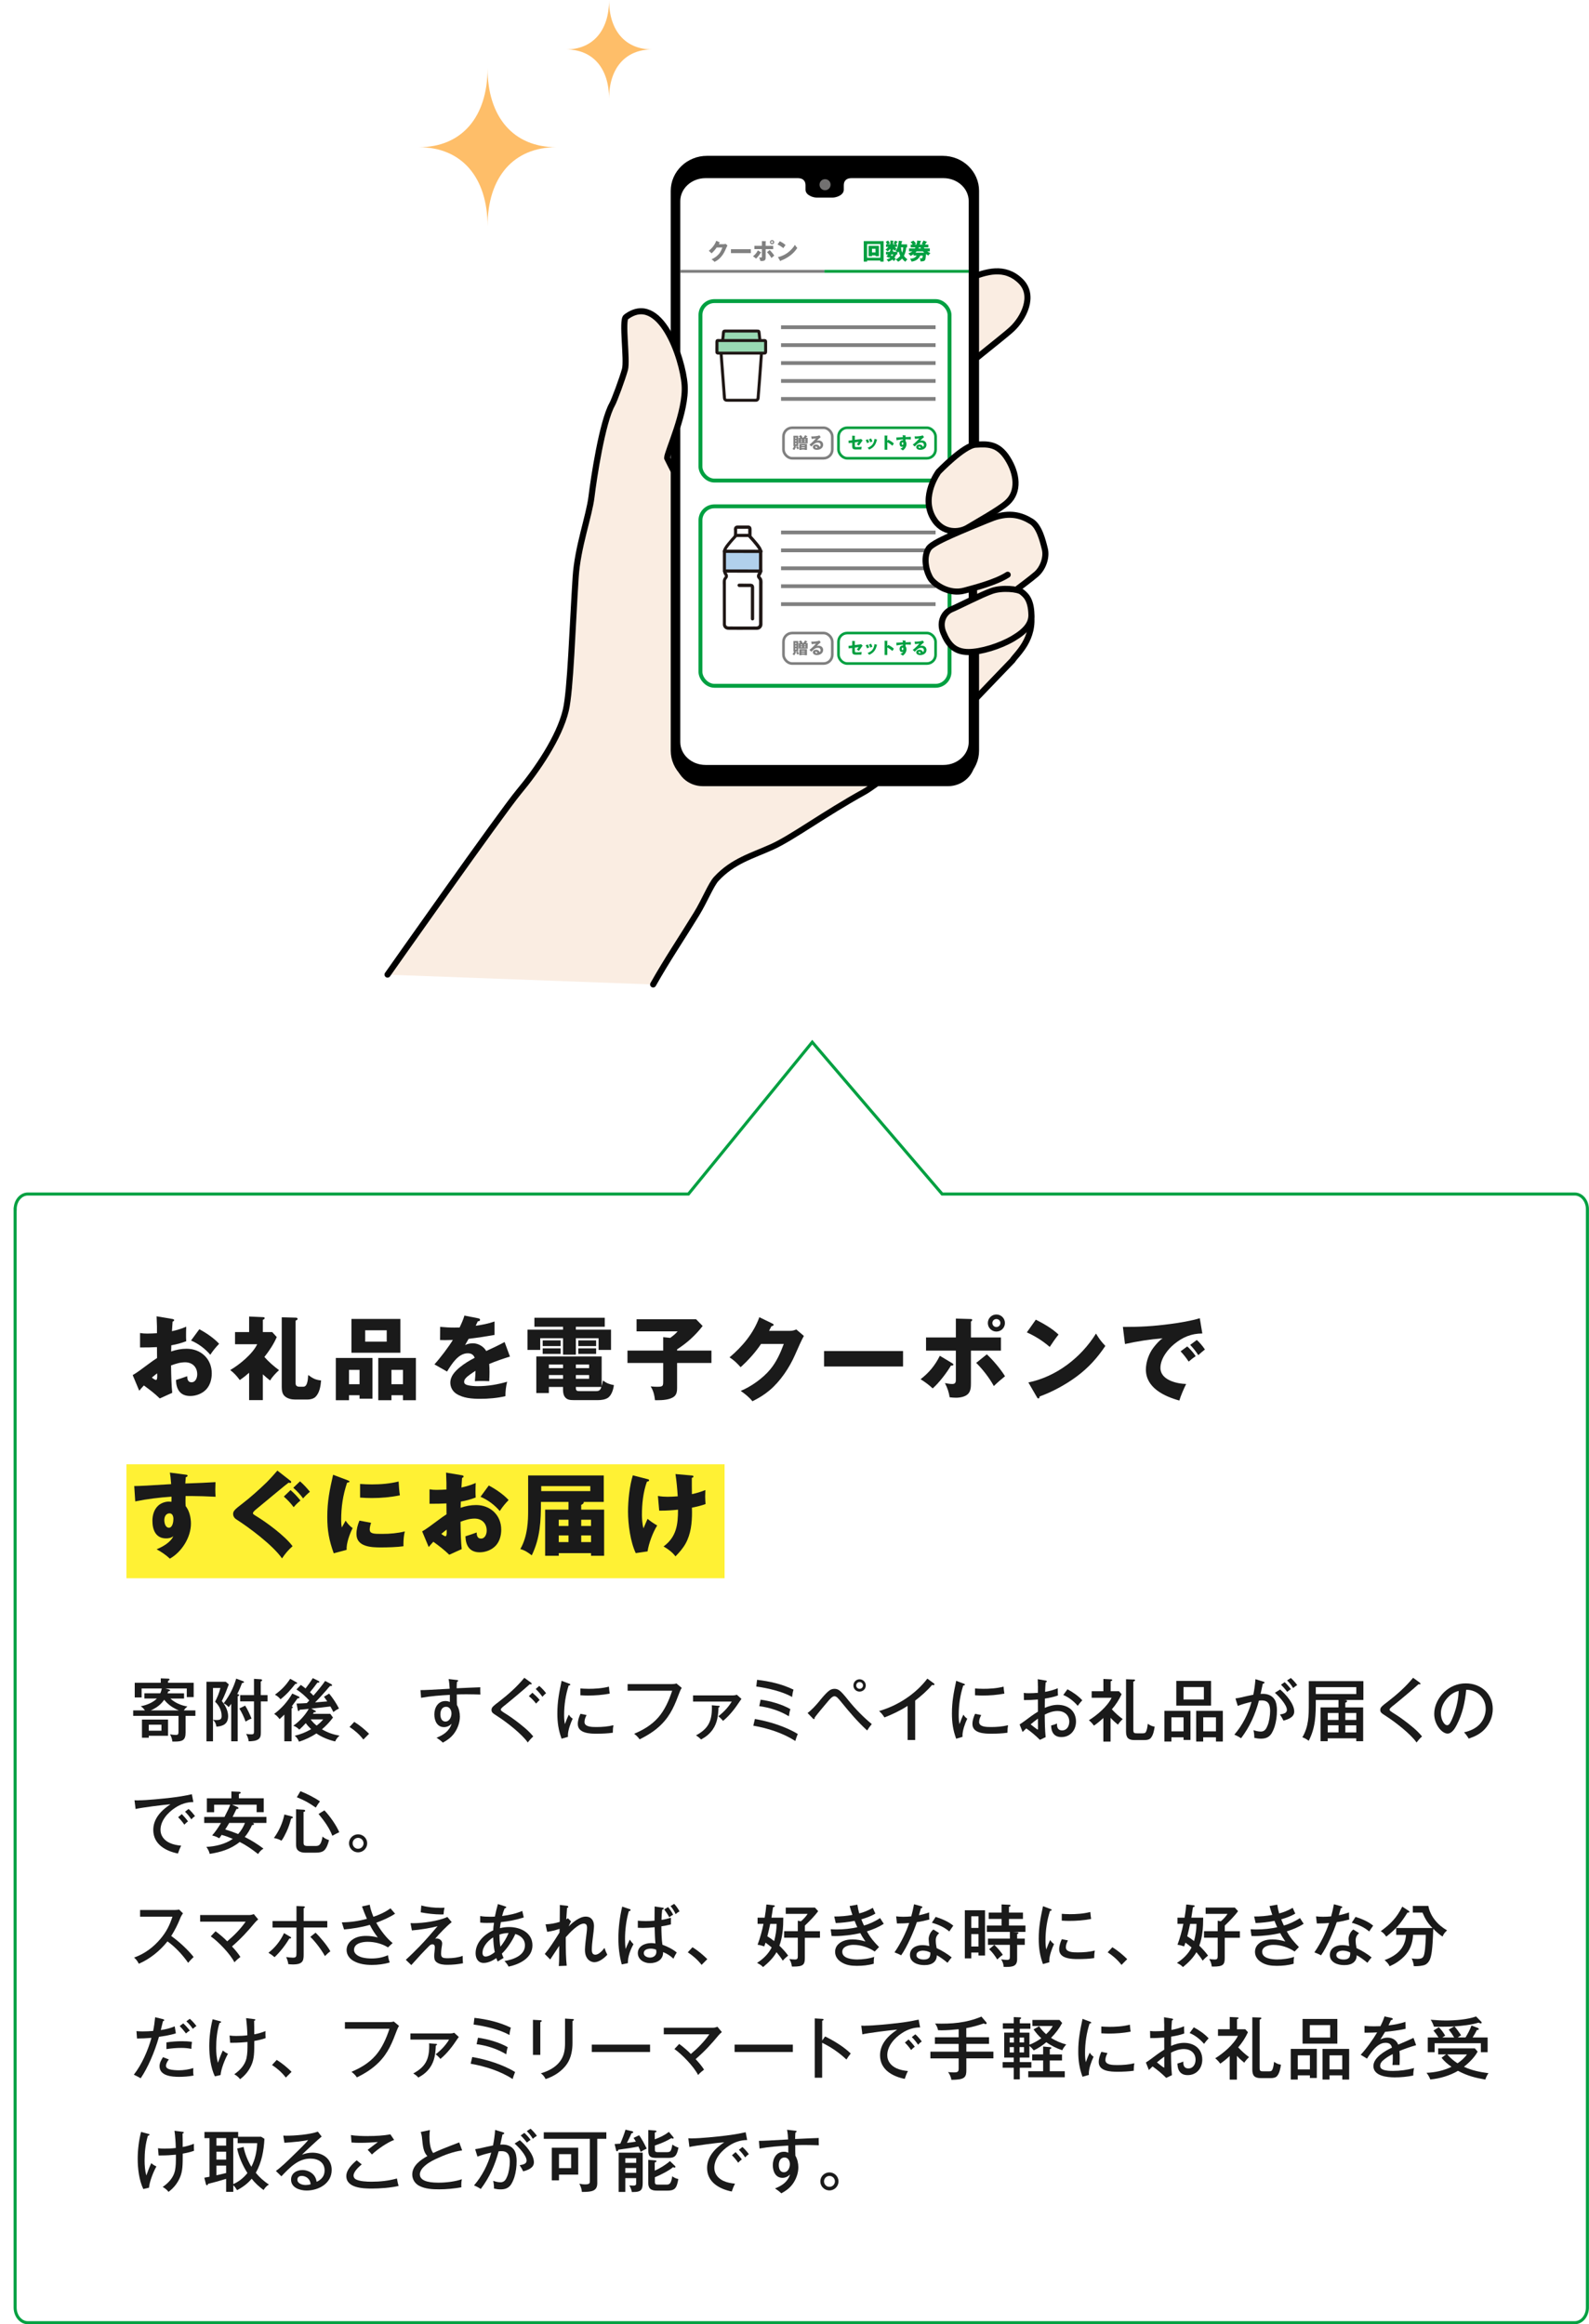 <?xml version="1.0" encoding="UTF-8"?>
<svg id="_レイヤー_2" data-name="レイヤー 2" xmlns="http://www.w3.org/2000/svg" xmlns:xlink="http://www.w3.org/1999/xlink" viewBox="0 0 349.67 511.55">
  <defs>
    <style>
      .cls-1 {
        fill: #727171;
      }

      .cls-2, .cls-3 {
        fill: #faede2;
      }

      .cls-2, .cls-4 {
        stroke-linecap: round;
        stroke-linejoin: round;
        stroke-width: 1.34px;
      }

      .cls-2, .cls-4, .cls-5 {
        stroke: #000;
      }

      .cls-6 {
        fill: #fff134;
      }

      .cls-7 {
        fill: #99d9b3;
      }

      .cls-8 {
        fill: gray;
      }

      .cls-9, .cls-10 {
        fill: #1f1715;
      }

      .cls-11 {
        fill: #febe69;
      }

      .cls-12 {
        fill: #89a8d7;
      }

      .cls-13 {
        filter: url(#drop-shadow-1);
        stroke-width: .67px;
      }

      .cls-13, .cls-10, .cls-14, .cls-15, .cls-16, .cls-17, .cls-18, .cls-19 {
        stroke-miterlimit: 10;
      }

      .cls-13, .cls-20 {
        fill: #fff;
      }

      .cls-13, .cls-17, .cls-18, .cls-19 {
        stroke: #00a041;
      }

      .cls-10 {
        stroke: #1f1715;
        stroke-width: .31px;
      }

      .cls-4, .cls-14, .cls-15, .cls-16, .cls-17, .cls-18, .cls-19 {
        fill: none;
      }

      .cls-14, .cls-15, .cls-16 {
        stroke: gray;
      }

      .cls-14, .cls-18 {
        stroke-width: .58px;
      }

      .cls-15, .cls-19 {
        stroke-width: .64px;
      }

      .cls-16 {
        stroke-width: .83px;
      }

      .cls-21 {
        fill: #b1d0ec;
      }

      .cls-17 {
        stroke-width: .86px;
      }

      .cls-5 {
        stroke-width: .25px;
      }

      .cls-22 {
        fill: #00a041;
      }

      .cls-23 {
        fill: #1a1a1a;
      }
    </style>
    <filter id="drop-shadow-1" x="0" y="224.85" width="349.67" height="286.7" filterUnits="userSpaceOnUse">
      <feOffset dx="3" dy="4"/>
      <feGaussianBlur result="blur" stdDeviation="0"/>
      <feFlood flood-color="#00a041" flood-opacity="1"/>
      <feComposite in2="blur" operator="in"/>
      <feComposite in="SourceGraphic"/>
    </filter>
  </defs>
  <g id="_レイヤー_1-2" data-name="レイヤー 1">
    <g>
      <path class="cls-13" d="M.33,262.15v241.71c0,1.85,1.25,3.35,2.78,3.35h340.43c1.54,0,2.78-1.5,2.78-3.35v-241.71c0-1.85-1.25-3.35-2.78-3.35h-139.21l-28.59-33.43-27.25,33.43H3.12c-1.54,0-2.78,1.5-2.78,3.35Z"/>
      <g>
        <path class="cls-23" d="M41.23,375.58c-.31.27-.57.53-.78.87h2.55v1.2h-2.16v3.67c0,1.66-.65,1.99-2.38,1.99-.24,0-.35,0-.53-.01-.06-.56-.22-1.11-.54-1.59.36.07.92.14,1.28.14.58,0,.61-.18.61-.87v-3.33h-9.97v-1.2h2.58c-.27-.39-.52-.65-.92-.92,1.2-.21,2.7-.79,3.56-1.7h-2.75v-1.15h3.49c.17-.36.26-.69.33-1.06h-4.44v1.98h-1.51v-3.23h5.73v-.97l1.62.06c.1,0,.31.01.31.17,0,.12-.09.21-.33.31v.43h5.64v3.15h-1.52v-1.9h-4.78l.87.22c.12.03.24.1.24.21,0,.12-.12.17-.4.2-.03.09-.11.3-.17.44h3.64v1.15h-3c.96.92,2.42,1.55,3.72,1.74ZM36.98,378.46v3.58h-4.24v.42h-1.5v-4h5.74ZM32.74,380.92h2.79v-1.33h-2.79v1.33ZM33.17,376.45h6.18c-1.32-.56-2.31-1.22-3.22-2.34-.75,1.09-1.75,1.81-2.96,2.34Z"/>
        <path class="cls-23" d="M46.87,383.26h-1.44v-13.11h4.26l.66.58c-.46,1.23-.93,2.46-1.53,3.66.73.91,1.38,2.11,1.38,3.3,0,1.68-1.02,2.23-2.57,2.34-.12-.67-.27-1.03-.76-1.51v4.74ZM46.87,378.51c.27.04.39.06.78.06.9,0,1.12-.25,1.12-.9,0-1.18-.56-2.34-1.44-3.12.57-1.17.84-1.77,1.17-3.03h-1.63v6.99ZM52.33,372.88c.21.05.31.11.31.21,0,.07-.06.15-.34.25v9.91h-1.42v-8.25c-.18.25-.36.49-.55.73-.29-.33-.72-.68-1.11-.84,1.32-1.76,2.13-3.36,2.76-5.44l1.51.57c.12.05.2.09.2.18,0,.21-.27.21-.42.21-.3.82-.66,1.65-1.06,2.43l.13.03ZM55.36,378.25c-.36.1-1,.45-1.32.66-.32-.93-.84-2.04-1.37-2.88l1.28-.63c.57.9,1,1.88,1.41,2.85ZM58.87,373.09v1.38h-1.47v6.88c0,.58-.06,1.11-.55,1.45-.55.39-1.42.44-2.12.45-.08-.61-.27-1.09-.57-1.63.39.06.78.1,1.15.1.44,0,.58-.1.58-.54v-6.72h-3.04v-1.38h3.04v-3.58l1.54.1c.15.02.25.1.25.21s-.1.2-.3.3v2.97h1.47Z"/>
        <path class="cls-23" d="M61.51,378.36c-.33-.46-.69-.84-1.18-1.14,1.63-1.19,2.98-2.74,3.99-4.48l1.42.66c.1.05.17.12.17.21,0,.18-.24.18-.42.18-.41.57-.84,1.17-1.29,1.77.12.05.24.09.24.2s-.09.18-.28.26v7.23h-1.59v-5.88c-.34.34-.69.68-1.05,1ZM65.2,370.24c.18.09.19.13.19.21,0,.15-.19.15-.28.15h-.11c-1.02,1.3-1.96,2.37-3.27,3.4-.35-.42-.72-.76-1.23-.99,1.46-1.12,2.33-1.96,3.36-3.52l1.33.75ZM65.24,371.83l.96-.99c.36.25.71.51,1.04.78.55-.72,1.12-1.5,1.59-2.28l1.27.63c.09.04.18.12.18.22,0,.12-.15.15-.24.15-.06,0-.12,0-.18-.02-.54.74-1.1,1.46-1.65,2.13.27.23.53.48.76.74.72-.8,2-2.35,2.58-3.22l1.35.7c.06.03.18.17.18.26s-.12.14-.2.14c-.06,0-.13,0-.22-.02-.3.3-.57.63-.84.96-.39.47-2.04,2.26-2.48,2.68.81-.06,1.88-.15,2.67-.22-.24-.36-.46-.69-.72-1.02l1.14-.7c.79.94,1.61,2.19,2.16,3.28-.55.29-.76.41-1.23.78-.2-.42-.42-.82-.66-1.23-1.4.18-2.8.33-4.2.47l.84.45c.06.03.17.12.17.21s-.12.14-.21.14c-.06,0-.09,0-.21-.01-.08.14-.15.25-.24.37h3.83l.6.81c-.73.98-1.51,1.8-2.43,2.59,1.26.73,2.43,1.16,3.86,1.38-.5.49-.65.65-.96,1.29-1.4-.33-2.94-.92-4.12-1.76-1.07.72-2.61,1.46-3.84,1.81-.24-.6-.46-.87-.92-1.32,1.3-.28,2.44-.76,3.6-1.43-.41-.38-.87-.88-1.18-1.33-.46.51-.92.98-1.42,1.43-.45-.44-.75-.63-1.32-.87,1.27-.84,2.66-2.37,3.39-3.7-.63.07-1.39.15-1.98.19-.09.21-.15.29-.25.29-.14,0-.17-.15-.2-.35l-.25-1.3c.58,0,1.63-.06,2.25-.1.18-.16.4-.4.55-.58-.79-.87-1.81-1.78-2.8-2.41ZM71.12,378.43h-2.76c.43.56.76.92,1.32,1.36.54-.41,1-.82,1.44-1.36Z"/>
        <path class="cls-23" d="M77.95,378.97c1.2.74,2.28,1.65,3.27,2.62l-1.26,1.27c-.87-1.12-1.86-1.99-3.04-2.77l1.04-1.12Z"/>
        <path class="cls-23" d="M98.72,369.55l1.74.2c.3.03.36.07.36.18s-.14.18-.26.24c-.04.36-.06.71-.07,1.41,1.75-.09,3.63-.16,5.2-.22-.01.12-.01.24-.01.34,0,.42,0,.84.03,1.26-.92-.03-2.07-.06-3.11-.06-.69,0-1.38.01-2.08.04v1.35c0,.4.02.81.03.97.44.72.65,1.7.65,2.55,0,1.32-.53,2.76-1.35,3.81-.67.85-1.44,1.41-2.4,1.92-.39-.38-.75-.66-1.38-1.08,1.54-.61,2.77-1.43,3.31-3.07-.45.45-1.02.74-1.67.74-1.56,0-2.13-1.47-2.13-2.8,0-1.47.79-2.94,2.45-2.94.36,0,.64.06.96.21v-1.57c-2.12.12-4.25.27-6.33.65l-.13-1.69c1,0,2.86-.1,6.42-.31-.03-.71-.09-1.41-.23-2.1ZM96.91,377.31c0,.72.24,1.59,1.12,1.59s1.32-1,1.32-1.78c0-.71-.39-1.47-1.17-1.47-.94,0-1.27.85-1.27,1.67Z"/>
        <path class="cls-23" d="M116.8,370.32c.11.07.21.16.21.25s-.08.15-.18.15c-.08,0-.21-.03-.24-.05-.87.82-4.44,3.82-5.43,4.6-.22.17-.96.71-.96.99,0,.26.32.45,1.33,1.08,1.04.65,2.54,1.78,3.5,2.58.85.69,1.63,1.41,2.32,2.26-.38.33-.84.84-1.21,1.33-1.26-1.83-4.65-4.47-6.51-5.67-1.33-.85-1.47-.96-1.47-1.54,0-.54.51-.92,1.56-1.71,2.03-1.56,4.05-3.34,5.66-5.32l1.42,1.03ZM118.75,374.16c-.23.19-.58.57-.78.79-.46-.61-1-1.16-1.59-1.64l.78-.75c.55.48,1.14,1.02,1.59,1.59ZM120.17,372.67c-.29.21-.58.53-.81.78-.47-.66-.89-1.17-1.47-1.71l.77-.69c.54.47,1.09,1.03,1.51,1.62Z"/>
        <path class="cls-23" d="M125.17,370.53c.26.09.33.15.33.25s-.09.17-.36.18c-.67,2.08-1,4.27-1,6.48,0,.78.03,1.27.17,2.04.18-.55.6-1.59.87-2.1.23.39.48.65.84.89-.48,1.02-1.05,2.59-1.05,3.7,0,.1,0,.19.02.3l-1.41.41c-.69-1.9-.93-3.55-.93-5.56,0-2.67.4-4.62.94-7.18l1.59.6ZM129.08,377.47c-.24.48-.46.98-.46,1.53,0,1.08,1.59,1.11,2.62,1.11,1.26,0,2.55-.1,3.75-.4-.09.46-.13.96-.13,1.44v.21c-1.04.16-2.48.22-3.53.22-1.48,0-4.18-.07-4.18-2.13,0-.78.25-1.54.58-2.25l1.35.27ZM129.35,371.7c1.56,0,3.13-.09,4.65-.48.04.54.12,1.21.18,1.53-1.59.31-3.24.43-4.86.43-.42,0-1.12-.03-1.6-.06v-1.5c.54.04,1.08.07,1.63.07Z"/>
        <path class="cls-23" d="M147.82,370.66c.35,0,.71-.03,1.04-.14l1.16.97c-.21.33-.3.51-.45.9-1.05,2.77-1.91,5.05-4.08,7.2-1.36,1.35-2.96,2.35-4.74,3.23-.32-.48-.75-.89-1.2-1.23,1.88-.79,3.83-1.88,5.34-3.63,1.38-1.6,2.31-3.66,3.03-5.85h-9.81v-1.45h9.72Z"/>
        <path class="cls-23" d="M161.3,373.15c.33,0,.54-.04.85-.15l1.02.93c-.09.1-.2.24-.33.44-1.05,1.6-2.25,3.18-3.73,4.39-.27-.34-.68-.76-1.04-1.02,1.27-.97,2.25-2.07,2.96-3.24h-8.52v-1.35h8.79ZM158.08,375.43c.18.01.3.03.3.17,0,.12-.18.18-.27.21-.07,1.77-.25,3.4-1.3,4.89-.69.96-1.5,1.59-2.54,2.15-.34-.36-.6-.58-1.12-.9,2.67-1.43,3.51-3.09,3.51-6.07,0-.18,0-.36-.02-.56l1.44.12Z"/>
        <path class="cls-23" d="M175.55,381.64c-.15.38-.45,1.17-.53,1.54-2.77-1.77-6.03-2.8-9.25-3.37l.35-1.47c3.09.52,6.76,1.65,9.43,3.3ZM174.62,371.88c-.15.47-.27,1.12-.31,1.62-2.13-1.23-5.46-1.98-7.89-2.31l.18-1.47c2.76.31,5.54.95,8.02,2.16ZM173.93,376.17c-.17.51-.27,1.03-.33,1.57-1.98-1.2-4.23-1.92-6.52-2.23l.3-1.42c2.12.28,4.72,1.02,6.55,2.08Z"/>
        <path class="cls-23" d="M180.41,374.26c.53-.63,1.07-1.27,1.67-1.84.33-.3.57-.47.84-.58.21-.09.45-.14.71-.14.56,0,.9.2,1.21.45.36.28.99.99,1.88,2.11,1.53,1.9,3.24,3.64,5.12,5.2-.33.38-.76.97-1.02,1.41-2.11-1.95-3.79-3.91-5.71-6.28-.76-.93-1.05-1.26-1.51-1.26s-1.08.73-1.5,1.24c-.79.93-2.13,2.52-2.83,3.46,0,.24-.04.34-.18.34-.06,0-.12-.04-.22-.15l-1.16-1.2c.92-.68,1.83-1.68,2.73-2.77ZM190.52,370.96c0,.75-.6,1.35-1.37,1.35s-1.35-.6-1.35-1.35.6-1.36,1.35-1.36,1.37.6,1.37,1.36ZM188.42,370.96c0,.41.33.74.74.74s.75-.33.75-.74-.33-.75-.75-.75-.74.33-.74.75Z"/>
        <path class="cls-23" d="M201.4,382.96h-1.67v-7.5c-1.47.94-3.46,1.93-5.11,2.53-.32-.53-.72-1.01-1.17-1.4,4.11-1.2,8.02-3.72,10.62-7.14l1.44,1.06c.06.04.13.14.13.24s-.15.14-.24.14-.19-.02-.29-.05c-1.05,1.25-2.43,2.46-3.72,3.45v8.65Z"/>
        <path class="cls-23" d="M212,370.53c.26.09.33.15.33.25s-.09.17-.36.18c-.67,2.08-1,4.27-1,6.48,0,.78.03,1.27.17,2.04.18-.55.6-1.59.87-2.1.23.39.48.65.84.89-.48,1.02-1.05,2.59-1.05,3.7,0,.1,0,.19.02.3l-1.41.41c-.69-1.9-.93-3.55-.93-5.56,0-2.67.4-4.62.94-7.18l1.59.6ZM215.92,377.47c-.24.48-.46.98-.46,1.53,0,1.08,1.59,1.11,2.62,1.11,1.26,0,2.55-.1,3.75-.4-.09.46-.13.96-.13,1.44v.21c-1.04.16-2.48.22-3.53.22-1.48,0-4.18-.07-4.18-2.13,0-.78.25-1.54.58-2.25l1.35.27ZM216.19,371.7c1.56,0,3.13-.09,4.65-.48.04.54.12,1.21.18,1.53-1.59.31-3.24.43-4.86.43-.42,0-1.12-.03-1.6-.06v-1.5c.54.04,1.08.07,1.63.07Z"/>
        <path class="cls-23" d="M228.4,371.11c0-.51-.01-.9-.04-1.53l1.69.29c.18.03.3.04.3.21,0,.14-.14.18-.25.21-.06.7-.09,1.3-.12,2.08.75-.12,1.89-.41,2.79-.8,0,.59,0,1.09.04,1.59-.9.33-1.85.52-2.88.69l-.02,2.04c.9-.39,1.86-.67,2.85-.67,2.25,0,4.02,1.32,4.02,3.69,0,1.88-1.25,3.41-3.21,3.41-1.61,0-2.24-1.08-2.26-2.55.34-.07.96-.28,1.29-.43v.21c0,.76.3,1.3,1.12,1.3,1.07,0,1.58-.96,1.58-1.92,0-1.48-1.12-2.35-2.55-2.35-1,0-1.96.33-2.85.79.01,1.65.04,3.36.2,4.96l-1.26.6c-.93-.93-1.93-1.77-3-2.52-.27.26-.6.57-.81.79l-.66-1.66c.25-.15.81-.54,1.08-.74.95-.72,1.95-1.47,2.96-2.08-.01-.88-.01-1.78-.01-2.67-.98.07-2.1.14-3.08.12l-.03-1.57c.41.06.71.07,1.11.07.67,0,1.36-.04,2-.09.01-.5.01-.98.01-1.47ZM228.36,380.68s.06-.03.06-.17v-.38c0-.61,0-1.24-.01-1.87-.55.4-1.09.81-1.61,1.26.17.15,1.46,1.16,1.56,1.16ZM238.16,374.23c-.32.33-.71.79-1,1.21-.86-1-1.96-1.89-3.18-2.38l.92-1.26c1.11.57,2.44,1.5,3.27,2.43Z"/>
        <path class="cls-23" d="M247.06,378.36c-.38.36-.78.79-1.05,1.23-.58-.47-1.12-.96-1.62-1.51v5.23h-1.59v-5.19c-.68.63-1.31,1.16-2.07,1.68-.32-.43-.67-.84-1.11-1.18,1.82-1.14,4.04-3.01,5-4.95h-4.39v-1.44h2.58v-2.7l1.65.08c.18.01.29.04.29.17,0,.15-.22.22-.34.25v2.2h1.83l.58.65c-.54,1.19-1.29,2.35-2.15,3.33.74.81,1.53,1.51,2.4,2.16ZM249.46,369.64c.12,0,.32.01.32.18,0,.15-.2.23-.38.29v10.63c0,.67.18.75.81.75h1.26c.48,0,.66-.12.81-.57.17-.51.25-1,.3-1.53.5.34.9.56,1.51.63-.12.82-.31,1.89-.87,2.52-.31.36-.92.44-1.38.44h-2.16c-1.37,0-1.89-.51-1.89-1.86v-11.53l1.67.06Z"/>
        <path class="cls-23" d="M257.78,382.37v.93h-1.54v-6.75h5.73v6.4h-1.52v-.58h-2.67ZM260.45,377.97h-2.67v3.09h2.67v-3.09ZM266.5,369.96v5.43h-7.65v-5.43h7.65ZM260.44,374.05h4.48v-2.74h-4.48v2.74ZM264.77,382.37v.93h-1.54v-6.75h5.86v6.75h-1.51v-.93h-2.8ZM267.58,377.97h-2.8v3.09h2.8v-3.09Z"/>
        <path class="cls-23" d="M276.28,369.58l1.71.53c.19.06.28.1.28.21,0,.18-.24.24-.38.25-.17.75-.33,1.5-.49,2.25.17-.02.33-.02.51-.02.99,0,1.96.34,2.54,1.2.43.65.55,1.65.55,2.42,0,1.21-.15,2.46-.51,3.6-.2.58-.51,1.36-.92,1.83-.57.65-1.29.82-2.13.82-.48,0-.96-.07-1.42-.18,0-.63-.06-1.14-.18-1.69.5.16,1.08.31,1.61.31.84,0,1.2-.61,1.48-1.32.36-.84.57-2.26.57-3.19,0-1.32-.32-2.34-1.83-2.34-.21,0-.42.01-.63.04-.84,3.09-2,5.71-3.93,8.28-.45-.3-.98-.59-1.49-.78,1.79-2.08,3.06-4.57,3.79-7.23-1.08.25-2,.49-3.03.89l-.51-1.64c.56-.07,1.63-.3,2.61-.54.42-.1.93-.21,1.32-.28.23-1.12.38-2.26.47-3.42ZM281.71,371.85c1.25,1.09,3.09,3.12,3.09,4.86,0,1.27-1.38,1.72-2.36,1.99-.19-.42-.51-.97-.78-1.35.81-.14,1.53-.3,1.53-1.02,0-1.12-1.81-3.04-2.64-3.75l1.16-.74ZM282.7,370.23c.38.34.96.98,1.37,1.53-.29.19-.58.42-.81.61-.36-.5-.92-1.14-1.37-1.57l.81-.57ZM284.06,369.31c.51.47,1,1.01,1.4,1.57-.32.18-.58.39-.9.65-.42-.69-.75-1.11-1.33-1.68l.84-.54Z"/>
        <path class="cls-23" d="M294.55,374.16h-5c0,3.22-.03,6.04-1.56,8.98-.44-.34-.86-.6-1.4-.77,1.4-2.37,1.42-4.75,1.42-7.38v-4.98h12.01v4.14h-4.33l.42.03c.15.01.33.07.33.24,0,.15-.18.25-.4.34v1.03h3.93v7.44h-1.52v-.63h-6.28v.63h-1.58v-7.44h3.95v-1.65ZM289.55,372.84h8.91v-1.51h-8.91v1.51ZM294.55,377.02h-2.37v1.53h2.37v-1.53ZM294.55,379.72h-2.37v1.57h2.37v-1.57ZM298.46,378.55v-1.53h-2.41v1.53h2.41ZM298.46,381.3v-1.57h-2.41v1.57h2.41Z"/>
        <path class="cls-23" d="M312.38,370.32c.11.07.21.16.21.25s-.08.15-.18.15c-.06,0-.2-.03-.24-.05-.87.82-4.44,3.82-5.43,4.6-.22.17-.96.71-.96.99,0,.26.32.45,1.33,1.08,1.04.65,2.54,1.78,3.5,2.58.85.69,1.63,1.41,2.32,2.26-.43.38-.81.81-1.21,1.33-1.26-1.83-4.65-4.47-6.51-5.67-1.33-.85-1.47-.96-1.47-1.54,0-.54.51-.92,1.56-1.71,2.03-1.56,4.05-3.34,5.66-5.32l1.42,1.03Z"/>
        <path class="cls-23" d="M322.17,381.27c1.29-.27,2.59-.84,3.49-1.83.79-.87,1.28-2.13,1.28-3.31,0-2.47-1.88-4.21-4.29-4.23-.25,2.65-.83,5.35-2.08,7.74-.39.75-1.05,1.91-2.04,1.91-1.2,0-2.92-1.96-2.92-4.33,0-1.81.9-3.55,2.17-4.78,1.32-1.26,2.96-1.94,4.77-1.94,3.3,0,5.94,2.24,5.94,5.62,0,1.66-.63,3.22-1.75,4.44-1,1.08-2.16,1.62-3.54,2.1-.32-.54-.6-.93-1.02-1.38ZM318.34,373.89c-.75.9-1.26,2.02-1.26,3.21,0,1.29.69,2.61,1.38,2.61.27,0,.46-.21.6-.42.32-.51.57-1.12.79-1.69.67-1.77,1.08-3.55,1.14-5.44-1.1.28-1.94.89-2.66,1.74Z"/>
        <path class="cls-23" d="M30.46,396.24c1.81,0,5.34-.36,7.23-.58,1.53-.18,3.04-.42,4.53-.76l.33,1.72c-1.39,0-2.74.42-3.99,1.25-1.62,1.05-3.24,2.83-3.24,4.87,0,1.35.86,2.34,2.03,2.88.79.36,1.65.52,2.52.6-.3.58-.51,1.11-.71,1.73-2.73-.55-5.43-2.05-5.43-5.19,0-2.53,1.79-4.33,3.78-5.65-1.25.08-6.57.75-7.67,1.04l-.24-1.92c.2.01.57.03.86.03ZM41.38,400.88c-.28.18-.58.46-.81.72-.42-.6-.84-1.12-1.37-1.64l.81-.69c.39.41,1.05,1.14,1.36,1.6ZM42.92,399.72c-.31.18-.58.45-.82.71-.47-.69-.78-1.08-1.38-1.68l.78-.61c.45.38,1.08,1.11,1.42,1.59Z"/>
        <path class="cls-23" d="M55.67,401.25c.06.01.23.1.23.21,0,.15-.15.21-.44.24-.42.93-.93,1.84-1.6,2.61,1.39.68,2.88,1.62,4.11,2.55-.57.38-.81.65-1.18,1.2-1.26-.99-2.61-1.95-4.05-2.65-1.92,1.57-4.2,2.25-6.61,2.62-.08-.57-.41-1.09-.72-1.54,1.98-.09,4.19-.61,5.82-1.77-.79-.33-1.61-.65-2.46-.87-.13.21-.32.47-.53.75-.48-.31-1-.49-1.56-.63.75-.84,1.37-1.78,1.95-2.74h-3.69v-1.33h4.46c.69-1.35.97-1.92,1.26-2.69h-3.54v1.65h-1.6v-3.06h5.4v-1.51l1.71.07c.11,0,.34.05.34.21s-.27.24-.4.25v.97h5.46v3.06h-1.56v-1.65h-5.4l1.18.5c.08.03.23.14.23.27,0,.17-.24.17-.44.17-.18.39-.57,1.18-.85,1.75h7.44v1.33h-3.04l.1.03ZM50.44,401.22c-.29.49-.57.97-.88,1.44.96.28,1.93.63,2.85,1,.67-.75,1.11-1.5,1.5-2.44h-3.46Z"/>
        <path class="cls-23" d="M64.18,399.78c.09,0,.27.07.27.25,0,.1-.09.15-.38.23-.28.99-.58,1.98-1.03,2.91-.35.73-.69,1.42-1.1,1.96-.54-.33-1.05-.47-1.67-.6,1.14-1.54,1.92-3.3,2.31-5.17l1.59.42ZM66.82,398.31c.15.01.34.06.34.24,0,.15-.19.21-.36.24v6.73c0,.6.18.77.94.77h1.61c.78,0,1.29-.06,1.63-2.07.43.38.87.61,1.42.77-.15.69-.5,1.71-.99,2.2-.48.49-1.24.57-1.9.57h-2.42c-.53,0-1.07-.12-1.49-.48-.38-.33-.45-.85-.45-1.32v-7.75l1.65.1ZM70.42,396.48c-.34.4-.66.9-.93,1.36-1.5-1.05-2.47-1.59-4.17-2.28l.79-1.33c1.25.48,3.23,1.47,4.3,2.25ZM74.66,403.26c-.52.24-1.06.5-1.53.78-.66-1.77-1.84-3.34-3.03-4.8l1.29-.79c1.17,1.21,2.62,3.27,3.27,4.81Z"/>
        <path class="cls-23" d="M80.8,405.7c0,1.09-.9,1.99-2,1.99s-2-.9-2-1.99.9-1.98,2-1.98,2,.89,2,1.98ZM77.6,405.7c0,.67.54,1.2,1.2,1.2s1.2-.54,1.2-1.2-.54-1.2-1.2-1.2-1.2.54-1.2,1.2Z"/>
        <path class="cls-23" d="M42.62,430.71c-.42.41-.78.76-1.21,1.3-1.32-1.89-2.97-3.6-4.56-4.72-1.63,2.05-3.86,3.88-6.3,4.92-.32-.6-.53-.91-1.04-1.36,2.33-.84,4.23-2.25,5.82-4.14,1.29-1.54,1.99-2.95,2.62-4.86h-7.12v-1.47h7.57c.25,0,.78-.03,1.02-.1l.85.84c-.3.38-.5.78-.67,1.23-.53,1.3-1.16,2.56-1.92,3.75,1.68,1.19,3.66,3.01,4.93,4.62Z"/>
        <path class="cls-23" d="M52.91,430.7c-.5.39-.89.71-1.32,1.19-.93-1.83-3.54-4.56-5.21-5.71l1.05-1.12c.84.6,1.85,1.47,2.57,2.21,1.53-1.29,2.92-2.7,4.06-4.33h-10.02v-1.45h10.86c.3,0,.67-.1.95-.21l.97,1.17c-.29.24-.48.42-.72.7-1.7,2.05-3.03,3.49-5.05,5.25.67.72,1.33,1.49,1.86,2.32Z"/>
        <path class="cls-23" d="M63.86,426.26c.08.04.2.12.2.22,0,.12-.08.17-.22.17h-.17c-.93,1.6-2.22,3.16-3.25,4.11-.44-.38-.86-.68-1.35-.97,1.47-1.12,2.65-2.64,3.43-4.32l1.36.79ZM65.24,419.51l1.51.06c.2.01.34.04.34.18,0,.15-.15.2-.27.22v2.83h5.2v1.43h-5.2v5.95c0,1.38-.18,2.18-2.38,2.18-.33,0-.66-.03-.99-.06-.08-.55-.24-1.05-.48-1.57.48.07,1.02.14,1.5.14.74,0,.77-.28.77-1.08v-5.55h-5.27v-1.43h5.27v-3.3ZM72.7,429.47c-.43.3-.84.68-1.2,1.05-.72-1.33-2.11-3.18-3.21-4.23l1.15-.92c1,.95,2.61,2.88,3.25,4.09Z"/>
        <path class="cls-23" d="M79.64,419.6l1.72-.38c.18,1.02.43,1.68.81,2.65,1.04-.33,2.61-1,3.75-1.86.3.36.72.85,1.02,1.18-1.19.81-2.81,1.5-4.14,1.99.79,1.47,2.28,3.45,3.6,4.47l-1.02.96c-1.29-.81-2.92-1.23-4.46-1.23-1.14,0-3.01.3-3.01,1.78,0,.96,1.05,1.46,1.84,1.67.63.16,1.35.22,2,.22,1.32,0,2.42-.21,3.63-.72.04.52.2,1.11.39,1.59-1.28.39-2.62.55-3.95.55-1.39,0-2.83-.2-4.06-.9-.87-.51-1.49-1.36-1.49-2.39,0-.95.53-1.75,1.28-2.28.88-.64,1.95-.82,3.03-.82.88,0,1.7.12,2.55.34-.69-.9-1.23-1.75-1.75-2.77-1.86.54-3.75.83-5.67,1.01l-.49-1.56c1.93-.03,3.66-.27,5.52-.78-.39-.9-.76-1.81-1.09-2.74Z"/>
        <path class="cls-23" d="M90.85,423.29c2.19,0,5.62-.46,7.6-1.38l.95,1.14c-1.2.95-2.67,2.49-3.66,3.67.14-.06.2-.07.35-.07.63,0,1.21.44,1.21,1.08,0,.16-.03.4-.14,1.06-.04.31-.1.89-.1,1.18,0,.95.43,1.02,1.53,1.02,1.03,0,2.26-.15,3.22-.52,0,.46.01,1.17.08,1.63-1.08.23-2.33.34-3.44.34-.79,0-1.72-.07-2.37-.57-.47-.34-.53-.85-.53-1.4,0-.28.03-.63.06-.85.04-.38.08-.72.08-.96,0-.39-.08-.73-.54-.73-.27,0-.5.15-.69.34-1.23,1.23-2.33,2.41-3.95,4.23l-1.21-1.16c1.04-.94,2.05-1.95,3.03-2.95,1.25-1.29,2.68-2.95,3.97-4.45-1.68.44-3.92.8-5.66.93l-.3-1.59h.5ZM97.01,419.9c.27,0,.54-.01.81-.04-.13.52-.18.94-.21,1.48-.17.02-.33.02-.5.02-1.41,0-3.15-.2-4.53-.47l.13-1.51c1.42.39,2.82.52,4.29.52Z"/>
        <path class="cls-23" d="M112.04,424.13c2.45,0,5.13,1.23,5.13,4.02s-2.83,4.18-5.25,4.69c-.24-.47-.55-.87-.91-1.23,1.86-.31,4.51-1.17,4.51-3.46,0-1.33-.92-2.15-2.12-2.49-.64,1.46-1.79,3.22-2.96,4.32.11.34.21.61.38.95-.54.31-.76.45-1.3.79-.12-.27-.2-.45-.3-.75-.81.55-1.77,1.06-2.79,1.06-1.23,0-1.77-1.02-1.77-2.13,0-2.35,1.87-4.15,3.88-5.04.01-.55.09-1.12.17-1.68-.53.03-1.05.04-1.59.04-.49,0-.94-.01-1.45-.07v-1.44c.72.12,1.42.15,2.14.15.38,0,.74,0,1.09-.03.18-.93.42-1.86.67-2.76l1.58.51c.2.06.25.1.25.2,0,.18-.21.21-.34.22-.24.57-.42,1.09-.57,1.7,1.58-.2,2.97-.5,4.44-1.11l.33,1.43c-1.61.51-3.38.87-5.04,1.03-.09.42-.17.89-.21,1.33.67-.17,1.33-.25,2.02-.25ZM108.53,426.41c-1.12.69-2.35,1.99-2.35,3.42,0,.44.2.79.67.79.66,0,1.54-.55,2.03-.97-.24-1.12-.3-2.1-.35-3.24ZM110.11,428.45c.71-.82,1.39-1.98,1.81-3-.67,0-1.35.12-2.01.33,0,1,.06,1.8.2,2.67Z"/>
        <path class="cls-23" d="M124.96,422.17l.69.71c-.08.14-.26.52-.51,1.11.9-.9,2.42-2.16,3.74-2.16,1.25,0,1.83.9,1.83,2.05,0,.6-.14,1.7-.27,2.7-.09.69-.21,1.77-.21,2.55,0,.53.13,1.09.78,1.09.75,0,1.6-.94,2.01-1.5.18.55.34.96.62,1.5-.63.72-1.83,1.65-2.82,1.65-.55,0-1.12-.27-1.48-.7-.48-.58-.62-1.32-.62-2.05,0-.69.25-2.85.38-3.82.04-.34.08-.7.08-1.06,0-.48-.17-.87-.72-.87-1.23,0-3.18,2.1-3.96,3,0,3.12.03,4.56.21,6.27l-1.74.07c.06-.7.08-1.45.08-2.34s0-1.35.01-2.1c-.63.93-1.23,1.84-1.98,3l-1.2-1.21c1.04-1.26,1.84-2.49,3.24-4.72.02-.45.02-.68.02-.82-.88.31-1.8.54-2.73.66l-.36-1.65c1.06-.03,2.1-.22,3.12-.54.01-1.04.03-2.05.03-3.09,0-.21,0-.4-.01-.63l1.53.17c.13.01.33.06.33.24,0,.17-.13.21-.27.24-.06.68-.12,1.64-.17,2.5.2-.1.32-.18.38-.23Z"/>
        <path class="cls-23" d="M138.58,420.19c.12.04.19.07.19.21,0,.18-.29.22-.4.24-.56,1.96-.83,4.11-.83,6.16,0,.72.04,1.44.12,2.16.27-.63.58-1.35.93-2.07.25.39.48.69.81,1.02-.69,1.24-1.26,2.73-1.23,4.17l-1.35.27c-.53-1.89-.74-3.78-.74-5.73,0-2.32.3-4.72.84-6.99l1.65.56ZM144.05,419.6l1.83.28c.09.01.18.04.18.15,0,.17-.12.21-.34.26-.09.75-.14,1.51-.15,2.26.6-.07,1.37-.26,2.07-.47v1.47c-.69.18-1.38.31-2.1.42,0,1.02.06,3.09.23,4.05,1.11.41,2.23.95,3.15,1.71-.25.39-.42.71-.73,1.36-.69-.65-1.4-1.09-2.27-1.45.06,1.68-1.39,2.44-2.89,2.44-1.3,0-2.67-.78-2.67-2.22,0-1.54,1.59-2.2,2.91-2.2.34,0,.64.03.96.09-.11-1.2-.14-2.43-.17-3.58-.87.09-1.75.15-2.62.15-.3,0-.81-.01-1.08-.03v-1.56c.58.06,1.17.09,1.74.09.64,0,1.29-.03,1.93-.09,0-1.03.01-2.15.03-3.13ZM143.23,428.88c-.63,0-1.56.18-1.56.99,0,.68.79.98,1.36.98.75,0,1.41-.44,1.41-1.25,0-.12-.03-.34-.06-.49-.38-.15-.74-.23-1.16-.23ZM148.12,421.42c-.31.15-.57.33-.84.56-.33-.63-.69-1.17-1.12-1.73l.86-.51c.43.53.81,1.06,1.11,1.68ZM149.54,420.68c-.3.15-.52.31-.87.61-.24-.58-.69-1.29-1.11-1.77l.79-.49c.41.39.93,1.16,1.18,1.65Z"/>
        <path class="cls-23" d="M152.38,428.57c1.2.74,2.28,1.65,3.27,2.62l-1.26,1.27c-.87-1.12-1.86-1.99-3.04-2.77l1.04-1.12Z"/>
        <path class="cls-23" d="M173.44,430.41c-.42.33-.83.71-1.18,1.12-.41-.66-.89-1.27-1.38-1.86-.77,1.32-1.8,2.31-2.96,3.27-.39-.42-.78-.63-1.33-.92,1.35-.85,2.49-1.96,3.22-3.39-.43-.38-.88-.73-1.35-1.06-.08.26-.18.55-.29.82-.46-.16-.96-.31-1.46-.36.55-1.47.99-3.06,1.3-4.6h-1.3v-1.36h1.56c.17-1.01.3-1.91.38-2.91l1.64.19c.1.02.22.05.22.17s-.09.17-.39.24c-.09.63-.24,1.59-.36,2.31h2.61c0,2.16-.15,4.23-.86,6.16.69.67,1.35,1.39,1.92,2.17ZM170.9,423.44h-1.41c-.18.91-.41,1.84-.63,2.73.53.31,1.02.66,1.5,1.05.33-1.23.53-2.49.54-3.78ZM177.11,425.05h3.33v1.44h-3.33v4.45c0,1.49-.38,1.89-2.54,1.89-.1,0-.19,0-.31-.01-.08-.61-.23-1.12-.57-1.65.3.04.9.1,1.21.1.58,0,.66-.2.66-.74v-4.05h-3.01v-1.44h3.01v-2.31l.69.14c.46-.39,1.17-1.11,1.47-1.64h-4.81v-1.38h6.42l.71.78c-.78,1.09-1.95,2.25-2.92,3.18v1.23Z"/>
        <path class="cls-23" d="M186.98,419.5l1.69-.3c.09.66.23,1.29.41,1.93.87-.2,2.03-.66,2.99-1.23.18.44.38.89.57,1.27-.97.57-2.02.95-3.1,1.26.18.48.38.92.58,1.36,1.08-.28,2.49-.92,3.55-1.64.25.42.54.85.81,1.26-1.08.72-2.48,1.3-3.71,1.67.76,1.38,1.56,2.35,2.67,3.45l-.95.99c-1.35-.92-3.03-1.47-4.68-1.47-.95,0-2.46.33-2.46,1.53,0,1.5,2.22,1.69,3.31,1.69s2.64-.18,3.71-.58c-.06.38-.1.74-.1,1.12,0,.14,0,.26.01.39-1.2.35-2.46.47-3.71.47s-2.46-.15-3.52-.87c-.78-.51-1.28-1.28-1.28-2.22,0-1.14.74-1.92,1.74-2.35.64-.28,1.41-.38,2.1-.38,1.02,0,1.86.18,2.83.45-.42-.61-.78-1.17-1.12-1.83-1.71.39-3.84.65-5.59.65-.24,0-.5,0-.73-.02l-.2-1.48c.45.03.88.04,1.32.04,1.51,0,3.06-.16,4.54-.49-.21-.44-.42-.92-.6-1.4-1.27.26-3,.45-4.15.48l-.33-1.44c1.42,0,2.68-.1,4-.36-.23-.65-.42-1.27-.62-1.97Z"/>
        <path class="cls-23" d="M204.47,420.94c-.01.14-.01.27-.01.41,0,.5.01.84.06,1.12-.92.25-1.83.45-2.76.58-.72,2.15-2.16,5.47-3.45,7.3-.33-.18-.82-.41-1.47-.65,1.3-1.86,2.52-4.3,3.24-6.46-.72.07-1.56.1-2.29.1h-.41l-.18-1.56c.57.06,1.02.09,1.59.09s1.17-.03,1.74-.09c.24-.88.45-1.77.61-2.67l1.62.46c.15.04.21.09.21.2,0,.14-.09.18-.3.19-.17.54-.34,1.16-.46,1.57.76-.14,1.53-.36,2.26-.61ZM206.66,425.48c-.48.45-.74.9-.74,1.57,0,.6.08,1.14.2,1.72,1.14.53,2.35,1.26,3.31,2.04-.25.27-.55.66-.92,1.18-.9-.73-1.67-1.29-2.35-1.65-.02.65-.21,1.16-.67,1.56-.56.48-1.32.61-2.12.61-1.4,0-3.13-.58-3.13-2.25,0-1.51,1.39-2.15,2.71-2.15.55,0,1.02.08,1.56.2-.08-.52-.15-1.17-.15-1.56,0-.71.46-1.68,1.05-2.08l1.25.79ZM203.08,429.32c-.58,0-1.41.24-1.41.96,0,.79.96,1,1.59,1,1.14,0,1.5-.46,1.47-1.54-.51-.27-1.08-.42-1.65-.42ZM209.78,423.82c-.34.48-.63.89-.88,1.29-1.09-.95-2.44-1.53-3.83-1.93l.83-1.29c1.42.48,2.7.97,3.88,1.93Z"/>
        <path class="cls-23" d="M216.76,420.43v9.97h-1.44v-.66h-1.58v1.29h-1.42v-10.6h4.44ZM215.32,421.76h-1.58v2.56h1.58v-2.56ZM213.74,425.68v2.74h1.58v-2.74h-1.58ZM223.82,425.27c.22.01.31.07.31.18,0,.12-.21.2-.3.23v.99h1.68v1.38h-1.68v3.13c0,1.57-.97,1.73-2.49,1.73-.17,0-.31,0-.48-.02-.04-.63-.2-1.11-.56-1.65.23.04,1.02.12,1.26.12.58,0,.67-.16.67-.72v-2.59h-4.82v-1.38h4.82v-1.47h-5.07v-1.4h3.24v-1.45h-2.83v-1.4h2.83v-1.8l1.75.08c.09,0,.24.06.24.19,0,.12-.09.17-.36.26v1.27h3.08v1.4h-3.08v1.45h3.63v1.4h-2.75l.89.07ZM218.8,428.06c.63.54,1.41,1.49,1.88,2.18-.5.34-.78.6-1.23,1.03-.51-.82-1.07-1.62-1.79-2.26l1.14-.95Z"/>
        <path class="cls-23" d="M231.1,420.13c.26.09.33.15.33.25s-.09.17-.36.18c-.67,2.08-1,4.27-1,6.48,0,.78.03,1.28.17,2.04.18-.55.6-1.59.87-2.1.23.39.48.65.84.89-.48,1.02-1.05,2.59-1.05,3.7,0,.1,0,.19.02.3l-1.41.41c-.69-1.9-.93-3.55-.93-5.56,0-2.67.4-4.62.94-7.18l1.59.6ZM235.01,427.07c-.24.48-.46.98-.46,1.53,0,1.08,1.59,1.11,2.62,1.11,1.26,0,2.55-.1,3.75-.4-.09.46-.13.96-.13,1.44v.21c-1.04.17-2.48.22-3.53.22-1.48,0-4.18-.07-4.18-2.13,0-.78.25-1.54.58-2.25l1.35.27ZM235.28,421.3c1.56,0,3.13-.09,4.65-.48.04.54.12,1.21.18,1.53-1.59.31-3.24.43-4.86.43-.42,0-1.12-.03-1.6-.06v-1.5c.54.04,1.08.07,1.63.07Z"/>
        <path class="cls-23" d="M244.78,428.57c1.2.74,2.28,1.65,3.27,2.62l-1.26,1.27c-.87-1.12-1.86-1.99-3.04-2.77l1.04-1.12Z"/>
        <path class="cls-23" d="M265.84,430.41c-.42.33-.83.71-1.18,1.12-.41-.66-.88-1.27-1.38-1.86-.77,1.32-1.8,2.31-2.96,3.27-.39-.42-.78-.63-1.33-.92,1.35-.85,2.49-1.96,3.22-3.39-.43-.38-.88-.73-1.35-1.06-.08.26-.18.55-.29.82-.46-.16-.96-.31-1.46-.36.55-1.47.99-3.06,1.3-4.6h-1.3v-1.36h1.56c.17-1.01.3-1.91.38-2.91l1.64.19c.1.02.22.05.22.17s-.09.17-.39.24c-.09.63-.24,1.59-.36,2.31h2.61c0,2.16-.15,4.23-.86,6.16.69.67,1.35,1.39,1.92,2.17ZM263.3,423.44h-1.41c-.18.91-.41,1.84-.63,2.73.53.31,1.02.66,1.5,1.05.33-1.23.53-2.49.54-3.78ZM269.51,425.05h3.33v1.44h-3.33v4.45c0,1.49-.38,1.89-2.54,1.89-.1,0-.19,0-.31-.01-.08-.61-.23-1.12-.57-1.65.3.04.9.1,1.21.1.58,0,.66-.2.66-.74v-4.05h-3.01v-1.44h3.01v-2.31l.69.14c.46-.39,1.17-1.11,1.47-1.64h-4.81v-1.38h6.42l.71.78c-.78,1.09-1.95,2.25-2.92,3.18v1.23Z"/>
        <path class="cls-23" d="M279.38,419.5l1.69-.3c.09.66.23,1.29.41,1.93.87-.2,2.03-.66,2.99-1.23.18.44.38.89.57,1.27-.97.57-2.02.95-3.1,1.26.18.48.38.92.58,1.36,1.08-.28,2.49-.92,3.55-1.64.25.42.54.85.81,1.26-1.08.72-2.48,1.3-3.71,1.67.76,1.38,1.56,2.35,2.67,3.45l-.95.99c-1.35-.92-3.03-1.47-4.68-1.47-.95,0-2.46.33-2.46,1.53,0,1.5,2.22,1.69,3.31,1.69s2.64-.18,3.71-.58c-.06.38-.1.74-.1,1.12,0,.14,0,.26.01.39-1.2.35-2.46.47-3.71.47s-2.46-.15-3.52-.87c-.78-.51-1.28-1.28-1.28-2.22,0-1.14.74-1.92,1.74-2.35.64-.28,1.41-.38,2.1-.38,1.02,0,1.86.18,2.83.45-.42-.61-.78-1.17-1.12-1.83-1.71.39-3.84.65-5.59.65-.24,0-.5,0-.73-.02l-.2-1.48c.45.03.88.04,1.32.04,1.51,0,3.06-.16,4.54-.49-.21-.44-.42-.92-.6-1.4-1.27.26-3,.45-4.15.48l-.33-1.44c1.42,0,2.68-.1,4-.36-.23-.65-.42-1.27-.62-1.97Z"/>
        <path class="cls-23" d="M296.87,420.94c-.01.14-.01.27-.01.41,0,.5.01.84.06,1.12-.92.25-1.83.45-2.76.58-.72,2.15-2.16,5.47-3.45,7.3-.33-.18-.82-.41-1.47-.65,1.3-1.86,2.52-4.3,3.24-6.46-.72.07-1.56.1-2.29.1h-.41l-.18-1.56c.57.06,1.02.09,1.59.09s1.17-.03,1.74-.09c.24-.88.45-1.77.61-2.67l1.62.46c.15.04.21.09.21.2,0,.14-.09.18-.3.19-.17.54-.34,1.16-.46,1.57.76-.14,1.53-.36,2.26-.61ZM299.06,425.48c-.48.45-.74.9-.74,1.57,0,.6.08,1.14.2,1.72,1.14.53,2.35,1.26,3.31,2.04-.25.27-.55.66-.92,1.18-.9-.73-1.67-1.29-2.35-1.65-.02.65-.21,1.16-.67,1.56-.56.48-1.32.61-2.12.61-1.4,0-3.13-.58-3.13-2.25,0-1.51,1.39-2.15,2.71-2.15.55,0,1.02.08,1.56.2-.08-.52-.15-1.17-.15-1.56,0-.71.46-1.68,1.05-2.08l1.25.79ZM295.48,429.32c-.58,0-1.41.24-1.41.96,0,.79.96,1,1.59,1,1.14,0,1.5-.46,1.47-1.54-.51-.27-1.08-.42-1.65-.42ZM302.18,423.82c-.34.48-.63.89-.88,1.29-1.09-.95-2.44-1.53-3.83-1.93l.83-1.29c1.42.48,2.7.97,3.88,1.93Z"/>
        <path class="cls-23" d="M309.98,420.56c.08.04.17.13.17.22,0,.15-.13.17-.27.17h-.16c-1.43,2.32-2.5,3.61-4.67,5.29-.34-.51-.66-.88-1.21-1.2,2.19-1.6,3.51-2.95,4.74-5.4l1.41.92ZM308.9,430.68c-.92.92-1.93,1.56-3.1,2.08-.25-.56-.66-.98-1.12-1.35,2.65-.99,4.54-2.56,4.72-5.56h-2.16v-1.51h7.98c-1.05-1.08-1.62-2.02-2.19-3.39h-2.13v-1.47h3.42c.39,2.29,2.12,4.27,4.12,5.38-.53.51-.69.68-1,1.36-.66-.39-1.52-1.16-2.04-1.71-.04,1.2-.09,2.07-.15,3.1-.08,1.11-.18,2.67-.6,3.67-.2.48-.58.94-1.05,1.15-.48.23-1.53.32-2.07.32-.15,0-.29,0-.42-.02-.03-.61-.21-1.15-.46-1.69.41.06.81.1,1.23.1,1.4,0,1.49-.47,1.7-2.08.09-.78.18-2.28.18-3.22h-2.8c-.12,1.91-.66,3.45-2.04,4.83Z"/>
        <path class="cls-23" d="M34.15,443.98l1.71.42c.12.03.28.09.28.23,0,.15-.17.2-.28.21-.17.65-.32,1.29-.47,1.96,1.11-.16,2.03-.39,3.06-.81l.25,1.54c-1.21.38-2.48.58-3.72.76-.96,3.39-2.49,6.88-4.02,9.12-.57-.33-1.05-.57-1.51-.78,1.77-2.27,3.09-5.29,3.88-8.11-1.06.1-2.12.14-3.18.15l-.12-1.63c.38.03.88.06,1.32.06.78,0,1.57-.04,2.35-.1.21-1.03.33-1.96.44-3.01ZM42.52,456c0,.31.01.52.08.82-1.05.19-2.12.28-3.2.28-1.57,0-4.29-.2-4.29-2.34,0-.74.38-1.4.76-1.99l1.3.51c-.31.33-.64.93-.64,1.39s.4.66.79.78c.48.15,1.53.21,2.04.21,1.03,0,2.2-.18,3.19-.49-.03.25-.04.55-.04.82ZM42.13,450.94c-.77-.15-1.46-.21-2.24-.21-1.09,0-2.19.1-3.27.26v-1.47c1.14-.18,2.29-.26,3.43-.26.78,0,1.42.03,2.19.15-.08.51-.12,1.02-.12,1.53ZM41.77,446.94c-.36.18-.54.33-.84.61-.42-.55-.9-1.14-1.39-1.62l.78-.6c.51.46,1.04,1.05,1.46,1.6ZM43.22,445.92c-.22.15-.46.31-.79.61-.42-.6-.88-1.17-1.42-1.65l.76-.55c.46.38,1.11,1.11,1.46,1.59Z"/>
        <path class="cls-23" d="M48.41,444.85c.12.03.24.06.24.16,0,.18-.21.23-.35.24-.54,1.74-.73,3.66-.73,5.49,0,1.06.09,2.23.38,3.27.41-1.12.6-1.65,1.08-2.7.38.3.69.51,1.14.71-.66,1.14-1.54,3.39-1.63,4.68l-1.26.29c-.92-1.91-1.23-4.51-1.23-6.63,0-1.96.25-4.02.74-5.94l1.63.44ZM54.16,444.18l1.63.2c.25.03.4.04.4.16,0,.15-.15.2-.27.23.03,1.24.03,1.44.03,2.97.84-.14,1.63-.38,2.47-.71-.01.24-.01.34-.01.52,0,.34.01.68.04,1.02-.79.3-1.65.48-2.49.63,0,2.48,0,3.89-.64,5.32-.58,1.29-1.37,2.25-2.49,3.1-.33-.46-.79-.81-1.28-1.09,1.25-.85,2.34-2.01,2.69-3.52.22-1.05.22-1.91.22-3.58-.97.1-2.13.17-3.19.17h-.62l-.13-1.59c.55.07.9.09,1.47.09.81,0,1.63-.04,2.44-.14-.01-1.09-.13-2.7-.28-3.78Z"/>
        <path class="cls-23" d="M60.89,453.37c1.2.74,2.28,1.65,3.27,2.62l-1.26,1.27c-.87-1.12-1.86-1.99-3.04-2.77l1.04-1.12Z"/>
        <path class="cls-23" d="M85.61,445.06c.35,0,.71-.03,1.04-.14l1.16.97c-.21.33-.3.51-.45.9-1.05,2.77-1.91,5.05-4.08,7.2-1.36,1.35-2.95,2.35-4.74,3.23-.32-.48-.75-.89-1.2-1.23,1.88-.79,3.83-1.88,5.34-3.63,1.38-1.6,2.31-3.66,3.03-5.85h-9.81v-1.45h9.72Z"/>
        <path class="cls-23" d="M99.1,447.55c.33,0,.54-.04.85-.15l1.02.93c-.09.1-.2.24-.33.44-1.05,1.6-2.25,3.18-3.73,4.39-.27-.34-.68-.76-1.04-1.02,1.27-.97,2.25-2.07,2.96-3.24h-8.52v-1.35h8.79ZM95.87,449.83c.18.01.3.03.3.17,0,.12-.18.18-.27.21-.07,1.77-.25,3.4-1.3,4.89-.69.96-1.5,1.59-2.54,2.15-.34-.36-.6-.58-1.12-.9,2.67-1.43,3.51-3.09,3.51-6.07,0-.18,0-.36-.02-.56l1.44.12Z"/>
        <path class="cls-23" d="M113.35,456.04c-.15.38-.45,1.17-.53,1.54-2.77-1.77-6.03-2.8-9.25-3.37l.35-1.47c3.09.52,6.76,1.65,9.43,3.3ZM112.42,446.28c-.15.47-.27,1.12-.31,1.62-2.13-1.23-5.46-1.98-7.89-2.31l.18-1.47c2.76.31,5.54.95,8.02,2.16ZM111.73,450.57c-.17.51-.27,1.03-.33,1.57-1.98-1.2-4.23-1.92-6.52-2.23l.3-1.42c2.12.28,4.72,1.02,6.55,2.08Z"/>
        <path class="cls-23" d="M118.9,444.64c.2.01.31.03.31.15,0,.15-.17.22-.31.27v7.21h-1.62v-7.72l1.62.09ZM125.98,444.37c.18.01.3.03.3.14,0,.18-.17.25-.3.3v4.8c0,1.6-.28,3.22-1.17,4.59-1.05,1.6-2.94,2.83-4.75,3.39-.26-.54-.56-.92-1.04-1.27,1.5-.44,3.13-1.2,4.18-2.58.95-1.25,1.14-2.61,1.14-4.09v-5.37l1.63.1Z"/>
        <path class="cls-23" d="M143.05,450.01v1.62h-12.82v-1.62h12.82Z"/>
        <path class="cls-23" d="M154.94,455.5c-.5.39-.89.71-1.32,1.19-.93-1.83-3.54-4.56-5.21-5.71l1.05-1.12c.84.6,1.85,1.47,2.57,2.21,1.53-1.29,2.92-2.7,4.06-4.33h-10.02v-1.45h10.86c.3,0,.67-.1.95-.21l.97,1.17c-.29.24-.48.42-.72.7-1.7,2.05-3.03,3.49-5.05,5.25.67.72,1.33,1.49,1.86,2.32Z"/>
        <path class="cls-23" d="M174.47,450.01v1.62h-12.82v-1.62h12.82Z"/>
        <path class="cls-23" d="M181.57,448.21c1.98.97,4.03,2.22,5.64,3.75-.34.42-.66.87-.95,1.33-1.57-1.5-3.4-2.74-5.34-3.69v7.69h-1.63v-13.05l1.65.1c.18.02.29.04.29.18,0,.12-.12.18-.3.23v4.35l.65-.9Z"/>
        <path class="cls-23" d="M190.39,445.84c1.81,0,5.34-.36,7.23-.58,1.53-.18,3.04-.42,4.53-.76l.33,1.72c-1.39,0-2.74.42-3.99,1.25-1.62,1.05-3.24,2.83-3.24,4.87,0,1.35.86,2.34,2.03,2.88.79.36,1.65.52,2.52.6-.3.58-.51,1.11-.71,1.73-2.73-.55-5.43-2.05-5.43-5.19,0-2.53,1.79-4.33,3.78-5.65-1.25.08-6.57.75-7.67,1.04l-.24-1.92c.2.01.57.03.86.03ZM201.31,450.48c-.28.18-.58.46-.81.72-.42-.6-.84-1.12-1.37-1.64l.81-.69c.39.41,1.05,1.14,1.36,1.6ZM202.85,449.32c-.31.18-.58.45-.82.71-.47-.69-.78-1.08-1.38-1.68l.78-.61c.45.38,1.08,1.11,1.42,1.59Z"/>
        <path class="cls-23" d="M212.65,448.38h4.99v1.46h-4.99v1.71h5.95v1.48h-5.95v2.61c0,.58-.03,1.26-.54,1.64s-1.46.46-2.75.48c-.06-.52-.39-1.32-.75-1.71.41.04.79.07,1.23.07.9,0,1.12-.12,1.12-.85v-2.23h-6.22v-1.48h6.22v-1.71h-5.23v-1.46h5.23v-1.77c-1.2.12-2.59.24-3.79.24-.24,0-.53-.02-.75-.03-.11-.61-.3-.95-.65-1.46,3.62.11,6.83-.12,10.2-1.53l1.05,1.23c.07.09.1.14.1.22,0,.14-.1.2-.22.2-.15,0-.3-.07-.41-.14-1.32.44-2.47.78-3.85,1.02v2.01Z"/>
        <path class="cls-23" d="M224.41,453.85h2.55v1.24h-2.55v2.56h-1.33v-2.56h-2.44v-1.24h2.44v-.99h-2.1v-5.5h2.1v-.85h-2.4v-1.2h2.4v-1.36l1.4.06c.1,0,.22.01.22.15,0,.17-.15.23-.29.27v.89h2.34v1.2h-2.34v.85h2.13v2.65c.93-.34,1.79-.85,2.61-1.41-.66-.58-1.19-1.23-1.71-1.95l1.23-.7c.42.66.96,1.24,1.54,1.75.66-.65.99-.98,1.46-1.8h-4.48v-1.33h5.95l.6.66c-.66,1.23-1.47,2.29-2.45,3.28.99.65,2.21,1.16,3.34,1.46-.34.39-.66.79-.87,1.27-1.24-.42-2.44-1-3.51-1.77-.87.72-1.75,1.32-2.77,1.8-.3-.39-.57-.68-.95-.98v2.56h-2.13v.99ZM223.12,449.55v-1.09h-.93v1.09h.93ZM222.19,451.74h.93v-1.18h-.93v1.18ZM225.36,448.45h-.99v1.09h.99v-1.09ZM224.36,450.55v1.18h.99v-1.18h-.99ZM231.01,455.87h3.3v1.32h-8.04v-1.32h3.28v-2.38h-2.41v-1.33h2.41v-1.73l1.52.14c.19.02.28.05.28.17s-.13.2-.34.27v1.16h2.69v1.33h-2.69v2.38Z"/>
        <path class="cls-23" d="M239.8,444.93c.26.09.33.15.33.25s-.09.17-.36.18c-.67,2.08-1,4.27-1,6.48,0,.78.03,1.27.17,2.04.18-.55.6-1.59.87-2.1.23.39.48.65.84.89-.48,1.02-1.05,2.59-1.05,3.7,0,.1,0,.19.02.3l-1.41.41c-.69-1.9-.93-3.55-.93-5.56,0-2.67.4-4.62.94-7.18l1.59.6ZM243.71,451.87c-.24.48-.46.98-.46,1.53,0,1.08,1.59,1.11,2.62,1.11,1.26,0,2.55-.1,3.75-.4-.09.46-.13.96-.13,1.44v.21c-1.04.16-2.48.22-3.53.22-1.48,0-4.18-.07-4.18-2.13,0-.78.25-1.54.58-2.25l1.35.27ZM243.98,446.1c1.56,0,3.13-.09,4.65-.48.04.54.12,1.21.18,1.53-1.59.31-3.24.43-4.86.43-.42,0-1.12-.03-1.6-.06v-1.5c.54.04,1.08.07,1.63.07Z"/>
        <path class="cls-23" d="M256.19,445.51c0-.51-.01-.9-.04-1.53l1.69.29c.18.03.3.04.3.21,0,.14-.14.18-.25.21-.06.7-.09,1.3-.12,2.08.75-.12,1.89-.41,2.79-.8,0,.59,0,1.09.04,1.59-.9.33-1.85.52-2.88.69l-.02,2.04c.9-.39,1.86-.67,2.85-.67,2.25,0,4.02,1.32,4.02,3.69,0,1.88-1.25,3.41-3.21,3.41-1.61,0-2.24-1.08-2.26-2.55.34-.07.96-.28,1.29-.43v.21c0,.76.3,1.3,1.12,1.3,1.07,0,1.58-.96,1.58-1.92,0-1.48-1.12-2.35-2.55-2.35-1,0-1.96.33-2.85.79.01,1.65.04,3.36.2,4.96l-1.26.6c-.93-.93-1.93-1.77-3-2.52-.27.26-.6.57-.81.79l-.66-1.66c.25-.15.81-.54,1.08-.74.95-.72,1.95-1.47,2.96-2.08-.01-.88-.01-1.78-.01-2.67-.98.07-2.1.14-3.08.12l-.03-1.57c.41.06.71.07,1.11.07.67,0,1.36-.04,2-.09.01-.5.01-.98.01-1.47ZM256.15,455.08s.06-.03.06-.17v-.38c0-.61,0-1.24-.01-1.87-.55.4-1.09.81-1.61,1.26.17.15,1.46,1.16,1.56,1.16ZM265.96,448.63c-.32.33-.71.79-1,1.21-.86-1-1.96-1.89-3.18-2.38l.92-1.26c1.11.57,2.44,1.5,3.27,2.43Z"/>
        <path class="cls-23" d="M274.86,452.76c-.38.36-.78.79-1.05,1.23-.58-.47-1.12-.96-1.62-1.51v5.23h-1.59v-5.19c-.68.63-1.31,1.16-2.07,1.68-.32-.43-.67-.84-1.11-1.18,1.82-1.14,4.04-3.01,5-4.95h-4.39v-1.44h2.58v-2.7l1.65.08c.18.01.29.04.29.17,0,.15-.22.22-.34.25v2.2h1.83l.58.65c-.54,1.19-1.29,2.35-2.15,3.33.74.81,1.53,1.51,2.4,2.16ZM277.25,444.04c.12,0,.32.01.32.18,0,.15-.2.23-.38.29v10.63c0,.67.18.75.81.75h1.26c.48,0,.66-.12.81-.57.17-.51.25-1,.3-1.53.5.34.9.56,1.51.63-.12.82-.31,1.89-.87,2.52-.31.36-.92.44-1.38.44h-2.16c-1.37,0-1.89-.51-1.89-1.86v-11.53l1.67.06Z"/>
        <path class="cls-23" d="M285.58,456.77v.93h-1.54v-6.75h5.73v6.4h-1.52v-.58h-2.67ZM288.25,452.37h-2.67v3.09h2.67v-3.09ZM294.29,444.36v5.43h-7.65v-5.43h7.65ZM288.23,448.45h4.48v-2.74h-4.48v2.74ZM292.57,456.77v.93h-1.54v-6.75h5.86v6.75h-1.51v-.93h-2.8ZM295.37,452.37h-2.8v3.09h2.8v-3.09Z"/>
        <path class="cls-23" d="M304.66,443.8l1.52.33c.13.03.31.09.31.25,0,.18-.25.21-.39.23-.18.4-.36.78-.55,1.17,1.24-.15,2.56-.38,3.73-.79l.04,1.53c-1.35.31-3.01.53-4.53.68-.33.57-.71,1.17-1.04,1.68.5-.26,1.04-.41,1.59-.41,1.08,0,1.95.54,2.35,1.54,1.61-.69,2.48-1.06,3.36-1.48l.58,1.6c-1.32.38-2.4.76-3.67,1.27.06.54.06,1.08.06,1.6s-.01,1-.04,1.5c-.31-.01-.63-.01-.94-.01-.21,0-.41,0-.62.01.06-.54.08-1.08.08-1.62,0-.27,0-.52-.02-.79-.76.39-1.5.82-2.14,1.4-.36.31-.62.69-.62,1.18,0,.45.23.69.65.85.58.24,1.5.28,2.16.28,1.56,0,3.13-.22,4.65-.63-.13.6-.18,1.03-.18,1.64-1.32.28-2.74.41-4.09.41-1.63,0-4.68-.29-4.68-2.5,0-1.86,2.59-3.36,4.08-4.05-.18-.78-.65-1.06-1.42-1.06-1.11,0-1.96.74-2.66,1.54-.51.6-.99,1.26-1.41,1.94l-1.39-.85c1.18-1.23,2.75-3.43,3.62-4.92-.62.03-1.5.06-2.07.06h-.71v-1.5c.71.08,1.4.1,2.1.1.47,0,1.01-.01,1.4-.03.38-.75.64-1.33.9-2.15Z"/>
        <path class="cls-23" d="M327.55,456.29c-.29.41-.55.92-.69,1.41-2.36-.42-3.89-.81-6.02-1.92-1.8,1.05-4.02,1.71-6.1,1.9-.18-.52-.48-1.03-.83-1.47,1.89-.06,3.81-.49,5.5-1.32-.87-.61-1.53-1.16-2.19-1.99l1-.74h-1.74v-1.33h8.07l.61.71c-.61,1.2-1.95,2.52-3.01,3.34,1.75.82,3.48,1.16,5.38,1.41ZM322.49,448.44c.51-.82.99-1.72,1.32-2.64l1.42.55c.07.03.19.14.19.23,0,.15-.07.18-.42.21-.25.52-.63,1.16-.94,1.65h3.3v3.24h-1.49v-1.98h-10.17v1.98h-1.51v-3.24h2.37c-.34-.54-.72-1.05-1.12-1.53l1.18-.72c.56.52,1.02,1.2,1.41,1.84-.21.12-.45.27-.64.41h2.61c-.36-.61-.75-1.18-1.2-1.74l1.23-.7c-.93.04-1.86.07-2.79.07s-1.14,0-1.69-.01c-.14-.48-.44-1.11-.72-1.53,1.11.09,2.24.17,3.34.17,2,0,4.79-.21,6.65-.89l1.17,1.19s.06.1.06.16c0,.12-.09.18-.2.18-.06,0-.17-.02-.48-.17-1.56.48-3.66.72-5.31.82.45.48,1.09,1.4,1.47,1.96-.25.14-.54.31-.75.48h1.71ZM322.81,452.17h-4.33c.69.79,1.38,1.38,2.26,1.95.73-.49,1.58-1.23,2.07-1.95Z"/>
        <path class="cls-23" d="M32.66,469.65c.12.03.24.06.24.16,0,.18-.21.23-.35.24-.54,1.74-.73,3.66-.73,5.49,0,1.06.09,2.23.38,3.27.41-1.12.6-1.65,1.08-2.7.38.3.69.51,1.14.71-.66,1.14-1.54,3.39-1.63,4.68l-1.26.29c-.92-1.91-1.23-4.51-1.23-6.63,0-1.96.25-4.02.74-5.94l1.63.44ZM38.41,468.98l1.63.2c.25.03.4.04.4.16,0,.15-.15.2-.27.23.03,1.24.03,1.44.03,2.97.84-.14,1.63-.38,2.47-.71-.01.24-.01.34-.01.52,0,.34.01.68.04,1.02-.79.3-1.65.48-2.49.63,0,2.47,0,3.88-.64,5.32-.58,1.29-1.37,2.25-2.49,3.1-.33-.46-.79-.81-1.28-1.09,1.25-.85,2.34-2.01,2.69-3.52.22-1.05.22-1.91.22-3.58-.97.1-2.13.17-3.19.17h-.62l-.13-1.59c.55.08.9.09,1.47.09.81,0,1.63-.04,2.44-.14-.01-1.09-.13-2.7-.28-3.78Z"/>
        <path class="cls-23" d="M51.34,482.41h-1.58v-2.86c-1.32.42-2.65.78-4,1.11,0,.14-.06.3-.22.3-.15,0-.21-.18-.24-.3l-.34-1.36c.38-.06.79-.14,1.14-.21v-8.5h-1.11v-1.36h7.42v1.05h5.05l.73.46c-.13,2.58-.61,5.2-1.9,7.48.82.99,1.8,1.89,2.89,2.58-.53.31-.86.7-1.18,1.21-.95-.69-1.91-1.57-2.62-2.49-.87,1.07-2,1.89-3.21,2.52-.29-.48-.44-.69-.83-1.09v1.47ZM47.63,470.58v1.66h2.13v-1.66h-2.13ZM47.63,473.57v1.75h2.13v-1.75h-2.13ZM47.63,476.64v2.13c.78-.17,1.42-.32,2.13-.5v-1.64h-2.13ZM54.44,478.26c-1-1.57-1.9-3.55-2.25-5.38l1.41-.36c.29,1.53.92,3.04,1.71,4.38.86-1.64,1.19-3.37,1.29-5.2h-4.3v-1.11h-.97v10.12c1.27-.57,2.25-1.36,3.12-2.44Z"/>
        <path class="cls-23" d="M62.92,470.06c1.95,0,5.23-.25,7.03-.9l.83,1.08c-.62.49-3.79,3.43-4.33,3.99.77-.28,1.49-.44,2.31-.44,2.28,0,4.23,1.36,4.23,3.79,0,2.97-2.85,4.54-5.52,4.54-1.47,0-3.42-.61-3.42-2.4,0-1.4,1.23-2.11,2.5-2.11.97,0,1.98.42,2.58,1.21.31.42.46.84.55,1.38,1.06-.47,1.75-1.28,1.75-2.49,0-1.83-1.47-2.62-3.12-2.62-2.62,0-4.42,1.83-6.39,3.9l-1.21-1.18c1.04-.72,2.55-2.18,3.48-3.09,1.89-1.83,3.17-3.09,3.63-3.72-1.12.27-3.36.49-5.23.61l-.25-1.57c.24.01.42.01.58.01ZM66.37,478.91c-.53,0-.93.27-.93.82,0,.88,1.12,1.18,1.84,1.18.36,0,.72-.06,1.07-.15-.04-1.09-.92-1.86-1.98-1.86Z"/>
        <path class="cls-23" d="M79.6,476.37c-.63.52-1.8,1.59-1.8,2.46,0,.33.17.63.45.8.87.49,2.49.55,3.49.55,1.89,0,3.78-.2,5.61-.71.1.61.19,1.06.36,1.64-1.69.41-4.15.58-5.91.58-1.91,0-5.59-.12-5.59-2.76,0-1.38,1.3-2.64,2.28-3.46l1.11.9ZM81.07,470.13c1.56,0,3.32-.08,4.83-.38l.83,1.23c-1.62.63-3.6,2.02-4.89,3.21-.28-.33-.61-.7-.93-1.03.77-.6,1.58-1.21,2.24-1.71-1.37.1-2.55.17-3.84.17-.66,0-1.29-.01-1.96-.07l-.12-1.64c1.02.2,2.77.23,3.85.23Z"/>
        <path class="cls-23" d="M101.06,471.54l.64,1.75c-2.01.28-3.99,1.03-5.82,1.9-1.12.54-1.96,1.01-2.83,1.92-.33.36-.66.95-.66,1.44,0,1.8,2.96,1.84,4.2,1.84,1.53,0,3.62-.24,5.04-.76-.09.45-.12.84-.12,1.3,0,.15,0,.31.01.48-1.46.28-3.4.45-4.89.45s-3.08-.1-4.35-.76c-.95-.48-1.56-1.43-1.56-2.5,0-1.94,1.8-3.21,3.32-4.06-.87-.9-.99-2.13-1.16-3.9-.04-.5-.15-1.01-.3-1.4l2.02-.44c-.06.5-.09.92-.09,1.46,0,1.17.12,2.65.81,3.61,1.26-.61,2.59-1.14,5.73-2.34Z"/>
        <path class="cls-23" d="M108.97,468.78l1.71.53c.19.06.28.1.28.21,0,.18-.24.24-.38.25-.17.75-.33,1.5-.49,2.25.17-.02.33-.02.51-.02.99,0,1.96.34,2.54,1.2.43.65.55,1.65.55,2.42,0,1.21-.15,2.46-.51,3.6-.2.58-.51,1.36-.92,1.83-.57.65-1.29.82-2.13.82-.48,0-.96-.07-1.42-.18,0-.63-.06-1.14-.18-1.7.5.17,1.08.32,1.61.32.84,0,1.2-.61,1.48-1.32.36-.84.57-2.26.57-3.19,0-1.32-.32-2.34-1.83-2.34-.21,0-.42.01-.63.04-.84,3.09-2,5.71-3.93,8.28-.45-.3-.98-.58-1.49-.78,1.79-2.08,3.06-4.57,3.79-7.23-1.08.25-2,.49-3.03.89l-.51-1.64c.56-.07,1.63-.3,2.61-.54.42-.1.93-.21,1.32-.28.23-1.12.38-2.26.47-3.42ZM114.4,471.05c1.25,1.09,3.09,3.12,3.09,4.86,0,1.27-1.38,1.72-2.36,1.99-.19-.42-.51-.97-.78-1.35.81-.14,1.53-.3,1.53-1.02,0-1.12-1.81-3.04-2.64-3.75l1.16-.74ZM115.39,469.43c.38.34.96.97,1.37,1.53-.29.19-.58.42-.81.61-.36-.5-.92-1.14-1.37-1.57l.81-.57ZM116.75,468.51c.51.47,1,1.01,1.4,1.57-.32.18-.58.39-.9.65-.42-.69-.75-1.11-1.33-1.68l.84-.54Z"/>
        <path class="cls-23" d="M131.44,480.4c0,.66-.12,1.29-.73,1.65-.6.36-1.75.38-2.46.38h-.2c-.06-.69-.24-1.2-.57-1.81.66.12.9.15,1.21.15,1.04,0,1.11-.24,1.11-.69v-9.34h-10.14v-1.44h13.77v1.44h-2v9.67ZM127.24,472.7v5.92h-4.23v1.26h-1.58v-7.18h5.81ZM123.01,477.18h2.67v-3.06h-2.67v3.06Z"/>
        <path class="cls-23" d="M139.93,471.36c-.17-.3-.33-.57-.51-.82l1.21-.58c.51.6,1.33,2.19,1.68,2.94-.46.2-.92.45-1.33.72-.15-.44-.3-.78-.49-1.18-.53.1-1.44.27-2.03.36-.78.12-1.6.24-2.4.34-.06.21-.12.34-.27.34-.13,0-.18-.1-.21-.24l-.33-1.35c.42-.03.83-.06,1.25-.09.39-.87.88-2.16,1.14-3.07l1.46.34c.12.03.25.1.25.21,0,.12-.08.18-.4.25-.24.63-.68,1.5-.99,2.1.69-.07,1.35-.16,1.98-.27ZM137.6,479.39v3.04h-1.46v-8.64h5.29v6.69c0,1.6-.51,1.97-2.07,1.97h-.32c-.07-.48-.31-1.05-.55-1.47.27.04.54.06.83.06.64,0,.67-.2.67-.57v-1.08h-2.4ZM140,475.01h-2.4v1.02h2.4v-1.02ZM140,477.17h-2.4v1.06h2.4v-1.06ZM147.2,469.22l.96,1.14c.06.07.07.14.07.2,0,.1-.06.15-.17.15-.04,0-.13-.03-.31-.12-1.2.72-2.33,1.18-3.64,1.62v.73c0,.6.01.74.82.74h1.44c1.2,0,1.27,0,1.6-1.68.36.28.88.55,1.33.68-.38,1.83-.78,2.26-2.26,2.26h-2.5c-1.25,0-1.88-.18-1.88-1.57v-4.57l1.54.12c.15.03.27.09.27.19,0,.12-.15.18-.38.26v1.48c1.18-.44,2.07-.85,3.09-1.62ZM147.44,475.65l1.05,1.02c.08.08.14.14.14.23,0,.12-.09.18-.2.18-.09,0-.22-.06-.32-.1-.84.75-2.94,1.8-4,2.22v.99c0,.61.22.63.79.63h1.71c.7,0,1.06-.12,1.33-1.84.31.27.91.55,1.33.61-.17.92-.33,1.67-.78,2.1-.42.4-1.07.45-1.58.45h-2.38c-1.26,0-1.88-.42-1.88-1.73v-5.04l1.54.12c.15.01.27.07.27.19,0,.15-.17.21-.38.26v1.8c1.05-.43,2.47-1.32,3.33-2.08Z"/>
        <path class="cls-23" d="M152.33,470.64c1.81,0,5.34-.36,7.23-.59,1.53-.18,3.04-.42,4.53-.76l.33,1.72c-1.39,0-2.74.42-3.99,1.25-1.62,1.05-3.24,2.83-3.24,4.87,0,1.35.86,2.34,2.03,2.88.79.36,1.65.52,2.52.6-.3.59-.51,1.11-.71,1.73-2.73-.55-5.43-2.05-5.43-5.19,0-2.53,1.79-4.33,3.78-5.65-1.25.08-6.57.75-7.67,1.04l-.24-1.92c.2.01.57.03.86.03ZM163.25,475.28c-.28.18-.58.46-.81.72-.42-.6-.84-1.12-1.37-1.64l.81-.69c.39.41,1.05,1.14,1.36,1.6ZM164.8,474.12c-.31.18-.58.45-.82.71-.47-.69-.78-1.08-1.38-1.68l.78-.61c.45.38,1.08,1.11,1.42,1.59Z"/>
        <path class="cls-23" d="M173.2,468.75l1.74.2c.3.03.36.07.36.18s-.14.18-.26.24c-.04.36-.06.71-.07,1.41,1.75-.09,3.63-.16,5.2-.22-.01.12-.01.24-.01.34,0,.42,0,.84.03,1.26-.92-.03-2.07-.06-3.11-.06-.69,0-1.38.01-2.08.04v1.35c0,.4.02.81.03.97.44.72.65,1.69.65,2.55,0,1.32-.53,2.76-1.35,3.81-.67.85-1.44,1.41-2.4,1.92-.39-.38-.75-.66-1.38-1.08,1.54-.61,2.77-1.42,3.31-3.07-.45.45-1.02.74-1.67.74-1.56,0-2.13-1.47-2.13-2.8,0-1.47.79-2.94,2.45-2.94.36,0,.64.06.96.21v-1.57c-2.12.12-4.25.27-6.33.65l-.13-1.69c1,0,2.86-.1,6.42-.31-.03-.71-.09-1.41-.23-2.1ZM171.38,476.51c0,.72.24,1.59,1.12,1.59s1.32-1,1.32-1.78c0-.71-.39-1.47-1.17-1.47-.94,0-1.27.85-1.27,1.67Z"/>
        <path class="cls-23" d="M184.52,480.11c0,1.09-.9,1.99-2,1.99s-2-.9-2-1.99.9-1.98,2-1.98,2,.89,2,1.98ZM181.33,480.11c0,.67.54,1.2,1.2,1.2s1.2-.54,1.2-1.2-.54-1.2-1.2-1.2-1.2.54-1.2,1.2Z"/>
      </g>
      <g>
        <rect class="cls-6" x="27.82" y="322.28" width="131.63" height="25.08"/>
        <g>
          <path class="cls-23" d="M34.54,291.97c0-.28-.04-1.48-.08-2.26l3.44.58c.28.04.42.12.42.26,0,.2-.18.28-.34.32-.06.72-.1,1.32-.14,2.12,1.08-.24,2.12-.54,3.14-1-.04.84-.04,1.58-.04,1.94,0,.28,0,.7.04,1.26-1.08.42-2.14.7-3.28.9-.02.36-.04,1.16-.04,1.36,1.12-.38,2.22-.6,3.4-.6,3.16,0,5.54,2.24,5.54,5.42,0,1.22-.32,2.5-1.14,3.44-.88,1-2.28,1.54-3.6,1.54-2.24,0-3.08-1.5-3.14-3.52.6-.18,1.9-.62,2.48-.84,0,.64.14,1.34.94,1.34.92,0,1.26-1.02,1.26-1.76,0-1.6-1.08-2.64-2.66-2.64-1.08,0-2.1.32-3.1.7.04,2.64.1,4.42.26,6.02l-2.74,1.24c-1.12-1.1-2.24-1.94-3.5-2.86-.36.38-.74.82-1.02,1.16l-1.44-3.44c.76-.42,2.16-1.44,3.4-2.38.74-.56,1.42-1.04,1.96-1.38-.02-.74-.02-1.6-.02-2.4-.88.06-2.22.08-3.72.08v-3.18c.58.1,1,.12,1.58.12.72,0,1.54-.04,2.14-.08v-1.46ZM33.42,303.2c.18.16.68.52.9.52.2,0,.28-.28.28-.9,0-.14,0-.24-.02-.56-.32.24-.84.66-1.16.94ZM48.22,295.76c-.76.8-1.34,1.48-1.94,2.42-1.14-1.34-2.6-2.44-4.24-3.14l1.82-2.48c1.44.74,3.28,2,4.36,3.2Z"/>
          <path class="cls-23" d="M61.4,301.56c-.72.68-1.46,1.42-1.96,2.28-.56-.44-1.1-.88-1.6-1.36v5.68h-3.02v-6.02c-.68.58-1.3,1.1-2.06,1.6-.58-.82-1.3-1.6-2.1-2.2,2.04-1.18,4.92-3.54,5.94-5.68h-4.88v-2.68h3.1v-3.42l3.12.14c.24.02.3.1.3.2,0,.22-.22.32-.4.38v2.7h2.06l1,1.1c-.68,1.58-1.66,3.04-2.72,4.38.96,1.08,2.06,2.04,3.22,2.9ZM65.06,290.01c.24,0,.42.06.42.24,0,.26-.22.34-.44.4v13.6c0,.44.02.96.86.96h.82c.56,0,.76-.48.9-.98.12-.42.16-1.02.2-1.6,1.02.74,1.56,1.06,2.84,1.2-.1,1.2-.32,2.7-1.22,3.6-.44.44-1.18.6-1.8.6h-2.7c-.8,0-1.66-.2-2.26-.72-.6-.52-.68-1.34-.68-2.1v-15.28l3.06.08Z"/>
          <path class="cls-23" d="M76.8,307.08v1.1h-2.9v-9.3h8.06v8.96h-2.84v-.76h-2.32ZM79.12,301.5h-2.32v3.16h2.32v-3.16ZM88.1,290.29v7.44h-10.76v-7.44h10.76ZM80.36,295.29h4.74v-2.5h-4.74v2.5ZM86.14,307.08v1.1h-2.9v-9.3h8.28v9.3h-2.84v-1.1h-2.54ZM88.68,301.5h-2.54v3.16h2.54v-3.16Z"/>
          <path class="cls-23" d="M102.2,289.55l3.04.6c.2.04.4.12.4.32,0,.3-.32.34-.5.34-.16.32-.36.74-.46.98,1.4-.2,2.8-.46,4.14-.94v2.96c-1.9.34-3.78.62-5.7.86-.26.48-.52.94-.78,1.38.52-.28,1.14-.4,1.74-.4,1.16,0,2.36.7,2.92,1.7,1.72-.8,2.8-1.3,4.04-1.98l1.18,3.2c-1.54.48-3.06,1-4.56,1.62.04.6.06,1.2.06,1.8,0,.66-.02,1.32-.06,2-.66-.04-1.34-.04-1.74-.04-.36,0-.9,0-1.42.04.08-.8.12-1.48.14-2.28-.58.36-1.7,1.1-2.12,1.58-.22.24-.38.5-.38.84,0,.46.36.62.72.72.62.18,1.62.24,2.26.24,2.2,0,4.38-.36,6.48-.98-.26,1.02-.38,2.14-.38,3.18-1.8.42-3.7.58-5.54.58s-3.78-.14-5.3-1.14c-.8-.54-1.28-1.44-1.28-2.4,0-1.48,1.06-2.54,2.12-3.42,1-.82,2.1-1.48,3.24-2.06-.26-.72-.78-1-1.52-1-2.02,0-3.44,2.18-4.56,4.02l-2.78-1.58c1.18-1.28,3.16-3.88,4.06-5.38-.52.02-1.18.04-1.78.04-.34,0-.68,0-1.04-.02l.02-2.9c1.04.1,2.08.16,3.14.16.38,0,.76,0,1.14-.02.4-.84.8-1.72,1.06-2.62Z"/>
          <path class="cls-23" d="M126.72,292.65h7.74v4.46h-2.74v-2.58h-5v3.62h-2.82v-3.62h-5.02v2.58h-2.8v-4.46h7.82v-.64h-6.3v-1.98h15.48v1.98h-6.36v.64ZM132.68,303.84c.88.64,1.36.8,2.42,1.02-.14.94-.48,2.16-1.28,2.76-.62.44-1.56.54-2.3.54h-5.12c-1.06,0-1.7-.08-2.18-.82-.24-.38-.32-.98-.32-1.44v-.64h-3.12v1.34h-2.76v-8.06h14.38v6.56c.14-.46.2-.78.28-1.26ZM123.36,295.01v1.26h-3.94v-1.26h3.94ZM123.36,296.76v1.22h-3.94v-1.22h3.94ZM123.9,300.32h-3.12v.8h3.12v-.8ZM120.78,302.64v.82h3.12v-.82h-3.12ZM129.64,301.12v-.8h-2.92v.8h2.92ZM126.72,303.46h2.92v-.82h-2.92v.82ZM126.72,305.26v.16c0,.74.26.76,1,.76h3.4c.76,0,.98-.22,1.22-.92h-5.62ZM131.18,295.01v1.26h-3.92v-1.26h3.92ZM131.18,296.76v1.22h-3.92v-1.22h3.92Z"/>
          <path class="cls-23" d="M156.56,297.26v2.72h-7.56v5.52c0,.66-.08,1.38-.62,1.84-.9.76-2.62.84-3.76.84h-.48c-.14-1.12-.34-2.08-.96-3.04.66.06,1.1.08,1.42.08,1.32,0,1.34-.16,1.34-1.3v-3.94h-7.86v-2.72h7.86v-2.96l1.54.16c.62-.44,1.14-.86,1.64-1.44h-9.04v-2.66h13.1l1.44,1.48c-1.56,2.04-3.46,3.76-5.62,5.14v.28h7.56Z"/>
          <path class="cls-23" d="M173.82,292.91c.56,0,.9-.1,1.42-.3l1.66,1.42c-.4.68-1.28,2.62-1.92,4.1-1.24,2.88-3.3,5.92-5.62,7.86-1.16.98-2.34,1.7-3.78,2.42-.72-.9-1.64-1.62-2.58-2.28,2.32-.96,4.9-2.8,6.5-4.74,1.36-1.64,2.24-3.6,2.98-5.6h-5c-1.28,1.9-2.8,3.58-4.5,5.12-.9-.98-1.46-1.54-2.44-2.16,2.84-2.4,5.28-5.3,6.56-8.84l2.88,1.4c.18.08.26.16.26.26,0,.24-.32.3-.48.32-.16.34-.4.8-.52,1.02h4.58Z"/>
          <path class="cls-23" d="M198.72,297.36v3.4h-17.38v-3.4h17.38Z"/>
          <path class="cls-23" d="M209.58,300.06c.1.06.22.16.22.28,0,.18-.2.22-.34.22h-.2c-.92,1.58-2.64,3.82-4.02,5.02-.72-.7-1.8-1.5-2.66-2.02,1.9-1.48,3.16-3.02,4.24-5.16l2.76,1.66ZM210.34,290.21l3.32.1c.12,0,.28.04.28.2s-.18.3-.28.36v3.5h6.6v2.9h-6.6v7.14c0,.78-.02,1.68-.56,2.3-.62.72-1.84.92-2.74.92-.46,0-.9-.04-1.38-.1-.2-1.16-.46-1.98-1.04-3.12.46.1,1.14.2,1.62.2.78,0,.78-.52.78-1.04v-6.3h-6.56v-2.9h6.56v-4.16ZM217.16,298.08c1.42,1.34,2.98,3.18,4,4.82-.82.66-1.68,1.4-2.46,2.16-.96-1.76-2.46-3.7-3.88-5.1l2.34-1.88ZM221.14,291.19c0,1.04-.84,1.88-1.88,1.88s-1.88-.84-1.88-1.88.84-1.88,1.88-1.88,1.88.84,1.88,1.88ZM218.38,291.19c0,.5.4.88.88.88s.88-.38.88-.88-.38-.88-.88-.88-.88.4-.88.88Z"/>
          <path class="cls-23" d="M232.94,293.73c-.7.86-1.32,1.78-1.94,2.72-1.56-1.34-3.16-2.36-5.04-3.2l1.98-2.8c1.78.92,3.54,1.9,5,3.28ZM241.18,293.51c.68,1.12,1.16,1.78,2.06,2.72-1.76,2.62-3.68,4.76-6.22,6.66-2.34,1.76-5.46,3.48-8.24,4.46-.02.18-.06.44-.28.44-.16,0-.24-.14-.32-.28l-1.88-3.24c6.16-1.28,11.58-5.46,14.88-10.76Z"/>
          <path class="cls-23" d="M257.62,291.39c1.86-.24,4.64-.7,6.4-1.26l.56,3.36c-2.44,0-4.34.84-6.12,2.28-1.52,1.22-3.1,3.28-3.1,5.3,0,2.66,3.58,3.48,5.66,3.54-.5.98-1.18,2.58-1.5,3.64-3.32-.92-7.36-2.8-7.36-6.82,0-1.68.68-3.58,1.72-4.9.56-.7,1.22-1.5,1.96-1.98-2.86.24-5.48.64-8.28,1.26l-.46-3.76c3.96,0,6.58-.14,10.52-.66ZM263.12,298.48c-.46.3-1.08.78-1.54,1.2-.68-.98-.96-1.36-1.78-2.26l1.46-1.08c.58.5,1.44,1.48,1.86,2.14ZM265.15,297.02c-.42.32-.98.8-1.46,1.24-.64-.96-.96-1.38-1.78-2.26l1.46-1.08c.58.5,1.38,1.46,1.78,2.1Z"/>
          <path class="cls-23" d="M37.38,324.11l3.4.44c.32.04.5.08.5.24,0,.2-.24.28-.4.32-.04.4-.08,1-.1,1.4,2.36-.08,5.18-.2,6.64-.3-.02.34-.04,1.14-.04,1.6s.02,1.14.06,1.62c-1.9-.1-3.94-.16-5.14-.16h-1.46c-.02.34-.02.68-.02,1.02,0,.4,0,.8.04,1.2.82,1.02,1.16,2.56,1.16,3.84,0,3.04-2.04,6.26-4.64,7.72-.84-.8-1.9-1.52-2.92-2.06,1.32-.54,3.08-1.52,3.68-2.88-.48.38-1,.48-1.6.48-2.28,0-3-1.9-3-3.88,0-1.18.34-2.44,1.22-3.28.66-.64,1.66-.94,2.38-.94.2,0,.48.02.58.04.02-.34.02-.8.02-1.12-2.68.18-5.34.5-7.98,1.04l-.22-3.38c1.18,0,3.28-.12,8.12-.42-.1-1.34-.16-1.9-.28-2.54ZM36.16,334.56c0,.62.22,1.68,1.02,1.68s.98-1.34.98-1.92c0-.52-.18-1.24-.84-1.24-.82,0-1.16.76-1.16,1.48Z"/>
          <path class="cls-23" d="M63.86,325.87c.16.12.22.2.22.32,0,.14-.12.2-.26.2-.06,0-.16-.02-.32-.06-.48.36-1.3,1.02-2.16,1.74-1.72,1.44-3.34,2.78-4.88,4.04-.64.52-.8.76-.8.94s.18.3.7.62c2.34,1.42,6.38,4.4,8.02,6.64-.96.84-1.6,1.62-2.32,2.68-2.04-2.92-7.26-6.8-10.08-8.6-.4-.26-.68-.68-.68-1.18,0-.66.4-1.02,2.12-2.34,1.6-1.22,3.72-3.12,5.22-4.58.84-.84,1.62-1.72,2.4-2.62l2.82,2.2ZM66.12,330.26c-.56.44-1.04.92-1.5,1.46-.64-.88-1.36-1.62-2.16-2.34l1.48-1.42c.84.74,1.48,1.42,2.18,2.3ZM68.2,328.33c-.56.46-1.04.92-1.5,1.46-.64-.88-1.34-1.62-2.16-2.34l1.48-1.42c.84.74,1.48,1.44,2.18,2.3Z"/>
          <path class="cls-23" d="M76.38,325.75c.22.08.54.22.54.34,0,.14-.3.2-.54.24-.92,2.76-1.3,5.28-1.3,8.2,0,.64.02,1.02.14,1.66.4-.74.66-1.2.84-1.5.4.62.92,1.2,1.54,1.64-.64,1.22-1.42,3.4-1.32,4.78l-2.84.76c-1.02-2.84-1.42-4.96-1.42-8,0-3.44.52-5.96,1.28-9.28l3.08,1.16ZM81.66,335.16c-.14.4-.3,1.02-.3,1.44,0,1,.88,1,2.78,1,1.66,0,3.32-.14,4.94-.54-.22.88-.3,1.88-.3,2.8v.46c-1.4.2-3.5.26-4.94.26-2.1,0-5.4-.1-5.4-2.96,0-1,.26-2.02.66-2.94l2.56.48ZM81.84,326.71c1.98,0,3.94-.16,5.88-.64.04.84.14,2.22.28,3.04-2.02.42-4.1.6-6.16.6-.86,0-1.74-.04-2.6-.1v-3c.86.06,1.74.1,2.6.1Z"/>
          <path class="cls-23" d="M98.24,326.37c0-.28-.04-1.48-.08-2.26l3.44.58c.28.04.42.12.42.26,0,.2-.18.28-.34.32-.06.72-.1,1.32-.14,2.12,1.08-.24,2.12-.54,3.14-1-.04.84-.04,1.58-.04,1.94,0,.28,0,.7.04,1.26-1.08.42-2.14.7-3.28.9-.02.36-.04,1.16-.04,1.36,1.12-.38,2.22-.6,3.4-.6,3.16,0,5.54,2.24,5.54,5.42,0,1.22-.32,2.5-1.14,3.44-.88,1-2.28,1.54-3.6,1.54-2.24,0-3.08-1.5-3.14-3.52.6-.18,1.9-.62,2.48-.84,0,.64.14,1.34.94,1.34.92,0,1.26-1.02,1.26-1.76,0-1.6-1.08-2.64-2.66-2.64-1.08,0-2.1.32-3.1.7.04,2.64.1,4.42.26,6.02l-2.74,1.24c-1.12-1.1-2.24-1.94-3.5-2.86-.36.38-.74.82-1.02,1.16l-1.44-3.44c.76-.42,2.16-1.44,3.4-2.38.74-.56,1.42-1.04,1.96-1.38-.02-.74-.02-1.6-.02-2.4-.88.06-2.22.08-3.72.08v-3.18c.58.1,1,.12,1.58.12.72,0,1.54-.04,2.14-.08v-1.46ZM97.12,337.6c.18.16.68.52.9.52.2,0,.28-.28.28-.9,0-.14,0-.24-.02-.56-.32.24-.84.66-1.16.94ZM111.92,330.15c-.76.8-1.34,1.48-1.94,2.42-1.14-1.34-2.6-2.44-4.24-3.14l1.82-2.48c1.44.74,3.28,2,4.36,3.2Z"/>
          <path class="cls-23" d="M125.1,330.56h-6.06c0,4.2-.16,7.92-2.02,11.76-.86-.64-1.48-1.1-2.52-1.38.82-1.44,1.24-2.94,1.48-4.56.22-1.48.24-2.72.24-4.08v-7.56h16.64v5.82h-4.42s.02.08.02.12c0,.24-.3.4-.56.54v1.04h5.04v10.16h-2.88v-.58h-7.1v.58h-3v-10.16h5.14v-1.7ZM119.1,328.19h10.8v-1.1h-10.8v1.1ZM125.1,334.48h-2.14v1.38h2.14v-1.38ZM125.1,337.94h-2.14v1.46h2.14v-1.46ZM130.06,335.86v-1.38h-2.16v1.38h2.16ZM130.06,339.4v-1.46h-2.16v1.46h2.16Z"/>
          <path class="cls-23" d="M142.5,325.55c.24.06.34.12.34.24,0,.2-.18.26-.48.32-.82,2.24-1.1,4.9-1.1,7.3,0,.62.06,2.02.34,2.96.36-.86.62-1.46.9-2.08.82.66,1.22.92,2.12,1.46-.94,1.48-1.86,3.94-2.12,5.7l-2.6.38c-1.18-2.48-1.7-6.38-1.7-9.14,0-2.4.34-5.7,1.06-7.98l3.24.84ZM148.64,324.43l3.42.3c.44.04.54.08.54.24,0,.2-.2.26-.36.28,0,1.14,0,2.6.02,3.6,1-.2,2.02-.52,2.96-.9-.02.48-.04.96-.04,1.44,0,.44.04,1.16.08,1.64-.94.34-1.7.54-3,.8.02.32.02.66.02,1,0,2.38-.24,4.76-1.4,6.88-.6,1.08-1.38,1.96-2.24,2.84-.66-.9-1.66-1.64-2.62-2.18,2.84-2.1,3.18-4.8,3.18-8.1-1.14.12-2.36.22-4.14.22l-.28-3.24c.78.14,1.5.18,2.12.18.58,0,1.5-.04,2.24-.1-.1-1.58-.26-3.36-.5-4.9Z"/>
        </g>
      </g>
    </g>
    <g>
      <g>
        <path class="cls-20" d="M167.67,76.36c-.23,3.36-.48,6.71-.85,11.28-.02.26-.21.46-.45.46-1.2,0-2.07,0-3.24,0-1.17,0-2.04,0-3.24,0-.24,0-.43-.2-.45-.46-.44-5.81-.59-7.74-.85-11.28"/>
        <path class="cls-12" d="M186.97,39.21c-1.31,0-1.57.88-1.57,1.56v.98c0,1.23-1.53,1.74-2.23,1.74h-3.21c-.7,0-2.23-.51-2.23-1.74v-.98c0-.68-.26-1.56-1.57-1.56h-18.44c-2.8,0-5.06,2.27-5.06,5.06v119.03c0,2.8,2.27,5.06,5.06,5.06h47.63c2.8,0,5.06-2.27,5.06-5.06V44.27c0-2.8-2.27-5.06-5.06-5.06h-18.38Z"/>
        <path class="cls-3" d="M188.7,106.56s9.7-12.53,15.82-18.65c6.12-6.12,15.82-13.28,18.2-15.52,2.39-2.24,5.22-7.31,1.79-10.59-3.43-3.28-7.46-2.09-11.34-.45-10,5.22-27.6,25.07-27.6,25.07l3.13,20.14Z"/>
        <path class="cls-3" d="M226.37,138.65c-.08,1.69-3.32,6.73-5.23,8.84-1.91,2.11-12.96,11.96-12.96,11.96l-2.41-15.27s1.81-.5,3.92-1.51c1.61,1.61,4.92.9,7.64.1,0,0,6.77-2.04,9.04-4.12Z"/>
        <path class="cls-3" d="M85.28,214.51s25.01-35.58,28.9-40.23c3.93-4.7,8.9-11.9,10.33-17.95,1.03-4.35,1.45-18.32,2.17-29.33.43-6.61,2.98-13.42,3.48-17.64.49-4.11,2.38-16.47,4.53-20.32.52-.93,2.26-5.66,2.83-7.7.57-2.04-.74-10.88.23-11.55,7.47-5.66,12.48,9.04,12.91,14.95.42,5.91-3.85,14.72-3.85,16.08.74,1.01,1.36,2.42,2,3.99l55.28,58.76c-5.43,4.54-11.76,9.53-13.93,10.73-8.81,4.87-15.82,10.08-20.25,12.09-4.42,2-8.66,3.11-12.3,7.06-1.15,1.24-2.57,4.81-4.31,7.66-3.51,5.73-6.47,10.06-9.58,15.57l-58.44-2.16Z"/>
        <path class="cls-4" d="M204.1,163.56c-5.43,4.54-11.76,9.53-13.93,10.73-8.81,4.87-15.82,10.08-20.25,12.09-4.42,2-8.66,3.11-12.3,7.06-1.15,1.24-2.57,4.81-4.31,7.66-3.51,5.73-6.47,10.06-9.58,15.57"/>
        <path class="cls-4" d="M226.83,134.78c.98,5.89-3.2,9.24-4.03,10.58,0,0-7.4,7.68-10.42,10.86-1.23,1.3-4.54,4.21-8.29,7.33"/>
        <path class="cls-4" d="M188.7,106.56s9.7-12.53,15.82-18.65c6.12-6.12,15.82-13.28,18.2-15.52,2.39-2.24,5.22-7.31,1.79-10.59-3.43-3.28-7.46-2.09-11.34-.45-10,5.22-27.6,25.07-27.6,25.07"/>
        <path class="cls-20" d="M155.57,172.91c-4,0-7.25-3.18-7.25-7.08V41.38c0-3.91,3.25-7.08,7.25-7.08h51.91c4,0,7.25,3.18,7.25,7.08v124.45c0,3.91-3.25,7.08-7.25,7.08h-51.91Z"/>
        <path d="M207.48,35.69c3.61,0,6.53,2.83,6.53,6.32v123.2c0,3.49-2.92,6.32-6.53,6.32h-51.91c-3.61,0-6.53-2.83-6.53-6.32V42.01c0-3.49,2.92-6.32,6.53-6.32h51.91ZM207.48,34.3h-51.91c-1.08,0-2.12.2-3.1.61-.95.39-1.8.94-2.53,1.65-.73.71-1.31,1.53-1.71,2.45-.42.95-.63,1.96-.63,3v123.2c0,1.04.21,2.05.63,3,.4.92.98,1.74,1.71,2.45s1.58,1.26,2.53,1.65c.98.4,2.03.61,3.1.61h51.91c1.08,0,2.12-.2,3.1-.61.95-.39,1.8-.94,2.53-1.65.73-.71,1.31-1.53,1.71-2.45.42-.95.63-1.96.63-3V42.01c0-1.04-.21-2.05-.63-3-.4-.92-.98-1.74-1.71-2.45-.73-.71-1.58-1.26-2.53-1.65-.98-.4-2.03-.61-3.1-.61h0Z"/>
        <path class="cls-5" d="M148.82,167.4c0,3.04,2.62,5.51,5.85,5.51h53.92c3.23,0,5.85-2.47,5.85-5.51V41.2c0-3.04-2.62-5.51-5.85-5.51h-53.92c-3.23,0-5.85,2.47-5.85,5.51v126.2Z"/>
        <path class="cls-1" d="M182.78,40.65c0,.67-.54,1.22-1.22,1.22s-1.22-.54-1.22-1.22.54-1.22,1.22-1.22,1.22.54,1.22,1.22Z"/>
        <path class="cls-20" d="M187.41,39.21c-1.44,0-1.73.88-1.73,1.56v.98c0,1.23-1.68,1.74-2.45,1.74h-3.52c-.77,0-2.45-.51-2.45-1.74v-.98c0-.68-.29-1.56-1.73-1.56h-20.27c-3.07,0-5.56,2.27-5.56,5.06v119.03c0,2.8,2.49,5.06,5.56,5.06h52.35c3.07,0,5.56-2.27,5.56-5.06V44.27c0-2.8-2.49-5.06-5.56-5.06h-20.2Z"/>
        <g>
          <rect class="cls-17" x="154.14" y="111.44" width="54.81" height="39.5" rx="3.07" ry="3.07"/>
          <g>
            <g>
              <path class="cls-8" d="M175.19,143.48s.03.02.04.03l.31-.14c.09.18.18.32.31.48-.14.07-.25.14-.37.23-.11-.16-.2-.32-.26-.5-.02.01-.03.01-.05.01,0,0-.02,0-.04,0-.09.24-.19.42-.33.63-.14-.08-.26-.15-.41-.2.17-.2.27-.41.34-.66h-.13v-2.28h1.05v2.28h-.73l.28.12ZM175.25,141.49h-.25v.23h.25v-.23ZM175,142.08v.23h.25v-.23h-.25ZM175,142.69v.27h.25v-.27h-.25ZM176.74,141.55c.17-.19.31-.38.44-.6l.46.24s.04.02.04.05c0,.04-.06.05-.13.05-.06.09-.12.18-.19.26h.37v1.21h-2v-1.21h.36c-.1-.13-.2-.25-.31-.36l.45-.24c.16.16.28.31.41.49-.05.03-.1.06-.15.1h.25ZM176.36,144.12v.08h-.47v-1.33h1.69v1.33h-.49v-.08h-.73ZM176.22,141.87v.15h.29v-.15h-.29ZM176.51,142.28h-.29v.17h.29v-.17ZM177.09,143.22h-.73v.13h.73v-.13ZM177.09,143.65h-.73v.14h.73v-.14ZM176.96,142.02h.32v-.15h-.32v.15ZM177.28,142.45v-.17h-.32v.17h.32Z"/>
              <path class="cls-8" d="M178.69,141.22c.48,0,1.18-.05,1.63-.23l.28.39c-.2.14-.69.6-.87.79.14-.03.28-.05.43-.05.55,0,.98.37.98.93,0,.75-.69,1.13-1.37,1.13-.3,0-.64-.07-.81-.34-.05-.08-.08-.18-.08-.27,0-.38.36-.57.7-.57s.68.18.76.52c.16-.08.23-.25.23-.42,0-.14-.06-.28-.15-.38-.11-.11-.29-.14-.44-.14-.58,0-.97.38-1.43.87l-.43-.42c.38-.26,1.17-1.02,1.44-1.38-.23.05-.5.08-.95.12l-.09-.56c.1,0,.12,0,.15,0ZM179.54,143.44c-.08,0-.15.04-.15.13,0,.14.21.19.32.19.06,0,.12-.01.18-.03-.04-.17-.17-.29-.35-.29Z"/>
            </g>
            <rect class="cls-14" x="172.41" y="139.33" width="10.74" height="6.71" rx="1.91" ry="1.91"/>
          </g>
          <g>
            <g>
              <path class="cls-22" d="M187.53,141.06l.58.03c.06,0,.07.02.07.04,0,.03-.03.05-.07.06v.78l1.1-.13c.09-.01.18-.03.26-.07l.37.34c-.15.17-.27.33-.35.46-.14.22-.33.49-.48.68-.15-.11-.32-.21-.48-.29.16-.16.31-.34.43-.53l-.84.1v.77c0,.24.1.27.34.27.29,0,.89-.02,1.16-.06-.04.15-.07.42-.07.58-.41,0-.83.01-1.24.01-.25,0-.57-.04-.7-.27-.06-.11-.08-.32-.08-.45v-.76l-.77.09-.05-.55.82-.1v-.98Z"/>
              <path class="cls-22" d="M191.28,142.49c-.15.05-.32.13-.45.22-.1-.23-.21-.46-.33-.68l.46-.19c.11.17.25.46.33.65ZM192.96,141.9s.07.02.07.05c0,.04-.04.05-.07.05-.25,1.05-.68,1.68-1.7,2.12-.09-.15-.2-.29-.34-.4.99-.38,1.38-.92,1.52-1.97l.51.16ZM191.97,142.35c-.16.05-.31.11-.45.18-.07-.19-.21-.49-.31-.66l.47-.19c.13.22.22.42.29.67Z"/>
              <path class="cls-22" d="M195.46,141.94c.41.21.92.51,1.24.84-.12.17-.23.33-.33.5-.33-.31-.71-.57-1.11-.79v1.67h-.6v-3.14l.6.03c.06,0,.07.02.07.04,0,.04-.04.05-.07.05v1.09l.2-.28Z"/>
              <path class="cls-22" d="M198.65,140.94l.6.08c.06,0,.09.01.09.04,0,.04-.04.05-.07.06,0,.07-.01.18-.02.25.42-.01.92-.04,1.18-.05,0,.06,0,.2,0,.28s0,.2.01.29c-.34-.02-.7-.03-.91-.03h-.26c0,.06,0,.12,0,.18,0,.07,0,.14,0,.21.15.18.21.46.21.68,0,.54-.36,1.11-.83,1.37-.15-.14-.34-.27-.52-.37.23-.1.55-.27.65-.51-.09.07-.18.09-.29.09-.41,0-.53-.34-.53-.69,0-.21.06-.43.22-.58.12-.11.3-.17.42-.17.04,0,.08,0,.1,0,0-.06,0-.14,0-.2-.48.03-.95.09-1.42.19l-.04-.6c.21,0,.58-.02,1.44-.07-.02-.24-.03-.34-.05-.45ZM198.44,142.8c0,.11.04.3.18.3s.17-.24.17-.34c0-.09-.03-.22-.15-.22-.15,0-.21.14-.21.26Z"/>
              <path class="cls-22" d="M201.43,141.22c.48,0,1.18-.05,1.63-.23l.28.39c-.2.14-.69.6-.87.79.14-.03.28-.05.43-.05.55,0,.98.37.98.93,0,.75-.69,1.13-1.37,1.13-.3,0-.64-.07-.81-.34-.05-.08-.08-.18-.08-.27,0-.38.36-.57.7-.57s.68.18.76.52c.16-.08.23-.25.23-.42,0-.14-.06-.28-.15-.38-.11-.11-.29-.14-.44-.14-.58,0-.97.38-1.43.87l-.43-.42c.38-.26,1.17-1.02,1.44-1.38-.23.05-.5.08-.95.12l-.09-.56c.1,0,.12,0,.15,0ZM202.27,143.44c-.08,0-.15.04-.15.13,0,.14.21.19.32.19.06,0,.12-.01.18-.03-.04-.17-.17-.29-.35-.29Z"/>
            </g>
            <rect class="cls-18" x="184.52" y="139.33" width="21.36" height="6.71" rx="1.91" ry="1.91"/>
          </g>
          <g>
            <line class="cls-16" x1="171.87" y1="117.19" x2="205.88" y2="117.19"/>
            <line class="cls-16" x1="171.87" y1="121.13" x2="205.88" y2="121.13"/>
            <line class="cls-16" x1="171.87" y1="125.08" x2="205.88" y2="125.08"/>
            <line class="cls-16" x1="171.87" y1="129.02" x2="205.88" y2="129.02"/>
            <line class="cls-16" x1="171.87" y1="132.97" x2="205.88" y2="132.97"/>
          </g>
        </g>
        <path class="cls-3" d="M224.5,129.18s2.36-1.79,3.53-2.81c1.45-1.26,2.36-3.67,1.89-5.56-.47-1.89-1.24-4.99-2.96-6.05-2.19-1.36-4.72-2.09-8.35-.82-.89.31-7.59,3.09-9.13,3.8-1.54.71-4.52,2.01-5.14,3-1.39,2.2-.3,5.52.53,6.7.83,1.18,3.98,3.48,7.38,2.53.5-.14,1.89-.54,2.72-.76l.09,1.98s3.48-1.45,4.89-1.78c1.41-.34,3.55.27,3.55.27l1.01-.49Z"/>
        <path class="cls-3" d="M147.02,100.81c0-1.36,4.27-10.17,3.85-16.08-.42-5.91-5.43-20.61-12.91-14.95-.97.67.34,9.51-.23,11.55-.57,2.04-2.31,6.77-2.83,7.7-1.2,2.15-2.32,6.94-3.16,11.48l15.27.3Z"/>
        <g>
          <g>
            <rect class="cls-17" x="154.14" y="66.27" width="54.81" height="39.5" rx="3.07" ry="3.07"/>
            <g>
              <g>
                <path class="cls-8" d="M175.19,98.3s.03.02.04.03l.31-.14c.09.18.18.32.31.48-.14.07-.25.14-.37.23-.11-.16-.2-.32-.26-.5-.02.01-.03.01-.05.01,0,0-.02,0-.04,0-.09.24-.19.42-.33.63-.14-.08-.26-.15-.41-.2.17-.2.27-.41.34-.66h-.13v-2.28h1.05v2.28h-.73l.28.12ZM175.25,96.31h-.25v.23h.25v-.23ZM175,96.9v.23h.25v-.23h-.25ZM175,97.52v.27h.25v-.27h-.25ZM176.74,96.37c.17-.19.31-.38.44-.6l.46.24s.04.02.04.05c0,.04-.06.05-.13.05-.06.09-.12.18-.19.26h.37v1.21h-2v-1.21h.36c-.1-.13-.2-.25-.31-.36l.45-.24c.16.16.28.31.41.49-.05.03-.1.06-.15.1h.25ZM176.36,98.95v.08h-.47v-1.33h1.69v1.33h-.49v-.08h-.73ZM176.22,96.7v.15h.29v-.15h-.29ZM176.51,97.11h-.29v.17h.29v-.17ZM177.09,98.05h-.73v.13h.73v-.13ZM177.09,98.48h-.73v.14h.73v-.14ZM176.96,96.85h.32v-.15h-.32v.15ZM177.28,97.27v-.17h-.32v.17h.32Z"/>
                <path class="cls-8" d="M178.69,96.05c.48,0,1.18-.05,1.63-.23l.28.39c-.2.14-.69.6-.87.79.14-.03.28-.05.43-.05.55,0,.98.37.98.93,0,.75-.69,1.13-1.37,1.13-.3,0-.64-.07-.81-.34-.05-.08-.08-.18-.08-.27,0-.38.36-.57.7-.57s.68.18.76.52c.16-.08.23-.25.23-.42,0-.14-.06-.28-.15-.38-.11-.11-.29-.14-.44-.14-.58,0-.97.38-1.43.87l-.43-.42c.38-.26,1.17-1.02,1.44-1.38-.23.05-.5.08-.95.12l-.09-.56c.1,0,.12,0,.15,0ZM179.54,98.27c-.08,0-.15.04-.15.13,0,.14.21.19.32.19.06,0,.12-.01.18-.03-.04-.17-.17-.29-.35-.29Z"/>
              </g>
              <rect class="cls-14" x="172.41" y="94.15" width="10.74" height="6.71" rx="1.91" ry="1.91"/>
            </g>
            <g>
              <g>
                <path class="cls-22" d="M187.53,95.89l.58.03c.06,0,.07.02.07.04,0,.03-.03.05-.07.06v.78l1.1-.13c.09-.01.18-.03.26-.07l.37.34c-.15.17-.27.33-.35.46-.14.22-.33.49-.48.68-.15-.11-.32-.21-.48-.29.16-.16.31-.34.43-.53l-.84.1v.77c0,.24.1.27.34.27.29,0,.89-.02,1.16-.06-.04.15-.07.42-.07.58-.41,0-.83.01-1.24.01-.25,0-.57-.04-.7-.27-.06-.11-.08-.32-.08-.45v-.76l-.77.09-.05-.55.82-.1v-.98Z"/>
                <path class="cls-22" d="M191.28,97.32c-.15.05-.32.13-.45.22-.1-.23-.21-.46-.33-.68l.46-.19c.11.17.25.46.33.65ZM192.96,96.73s.07.02.07.05c0,.04-.04.05-.07.05-.25,1.05-.68,1.68-1.7,2.12-.09-.15-.2-.29-.34-.4.99-.38,1.38-.92,1.52-1.97l.51.16ZM191.97,97.17c-.16.05-.31.11-.45.18-.07-.19-.21-.49-.31-.66l.47-.19c.13.22.22.42.29.67Z"/>
                <path class="cls-22" d="M195.46,96.77c.41.21.92.51,1.24.84-.12.17-.23.33-.33.5-.33-.31-.71-.57-1.11-.79v1.67h-.6v-3.14l.6.03c.06,0,.07.02.07.04,0,.04-.04.05-.07.05v1.09l.2-.28Z"/>
                <path class="cls-22" d="M198.65,95.77l.6.08c.06,0,.09.01.09.04,0,.04-.04.05-.07.06,0,.07-.01.18-.02.25.42-.01.92-.04,1.18-.05,0,.06,0,.2,0,.28s0,.2.01.29c-.34-.02-.7-.03-.91-.03h-.26c0,.06,0,.12,0,.18,0,.07,0,.14,0,.21.15.18.21.46.21.68,0,.54-.36,1.11-.83,1.37-.15-.14-.34-.27-.52-.37.23-.1.55-.27.65-.51-.09.07-.18.09-.29.09-.41,0-.53-.34-.53-.69,0-.21.06-.43.22-.58.12-.11.3-.17.42-.17.04,0,.08,0,.1,0,0-.06,0-.14,0-.2-.48.03-.95.09-1.42.19l-.04-.6c.21,0,.58-.02,1.44-.07-.02-.24-.03-.34-.05-.45ZM198.44,97.62c0,.11.04.3.18.3s.17-.24.17-.34c0-.09-.03-.22-.15-.22-.15,0-.21.14-.21.26Z"/>
                <path class="cls-22" d="M201.43,96.05c.48,0,1.18-.05,1.63-.23l.28.39c-.2.14-.69.6-.87.79.14-.03.28-.05.43-.05.55,0,.98.37.98.93,0,.75-.69,1.13-1.37,1.13-.3,0-.64-.07-.81-.34-.05-.08-.08-.18-.08-.27,0-.38.36-.57.7-.57s.68.18.76.52c.16-.08.23-.25.23-.42,0-.14-.06-.28-.15-.38-.11-.11-.29-.14-.44-.14-.58,0-.97.38-1.43.87l-.43-.42c.38-.26,1.17-1.02,1.44-1.38-.23.05-.5.08-.95.12l-.09-.56c.1,0,.12,0,.15,0ZM202.27,98.27c-.08,0-.15.04-.15.13,0,.14.21.19.32.19.06,0,.12-.01.18-.03-.04-.17-.17-.29-.35-.29Z"/>
              </g>
              <rect class="cls-18" x="184.52" y="94.15" width="21.36" height="6.71" rx="1.91" ry="1.91"/>
            </g>
            <g>
              <line class="cls-16" x1="171.87" y1="72.02" x2="205.88" y2="72.02"/>
              <line class="cls-16" x1="171.87" y1="75.96" x2="205.88" y2="75.96"/>
              <line class="cls-16" x1="171.87" y1="79.91" x2="205.88" y2="79.91"/>
              <line class="cls-16" x1="171.87" y1="83.85" x2="205.88" y2="83.85"/>
              <line class="cls-16" x1="171.87" y1="87.8" x2="205.88" y2="87.8"/>
            </g>
          </g>
          <g>
            <path class="cls-9" d="M167.34,76.36c-.13,1.97-.28,3.93-.43,5.9-.09,1.13-.17,2.25-.26,3.38-.05.62-.1,1.24-.15,1.87-.02.22-.05.26-.27.26-.29,0-.59,0-.88,0-1.15,0-2.31,0-3.46,0-.57,0-1.14,0-1.71,0-.15,0-.37.06-.42-.12-.03-.13-.02-.3-.03-.44-.01-.16-.02-.32-.04-.49-.14-1.86-.28-3.71-.42-5.57-.11-1.41-.21-2.81-.32-4.22-.01-.19-.03-.38-.04-.57-.01-.18-.14-.33-.33-.33-.17,0-.34.15-.33.33.11,1.48.22,2.96.33,4.44.14,1.88.28,3.75.43,5.63.02.32.05.65.07.97.02.29.04.57.26.79.23.23.51.23.81.23s.6,0,.9,0c1.2,0,2.4,0,3.6,0,.29,0,.57,0,.86,0,.31,0,.64.03.95,0,.26-.03.49-.2.6-.43.14-.28.11-.64.14-.95.1-1.22.19-2.44.29-3.66.16-2.09.32-4.19.46-6.28.02-.24.03-.48.05-.73.01-.18-.16-.33-.33-.33-.19,0-.32.15-.33.33h0Z"/>
            <path class="cls-7" d="M159.2,73.3c-.05.51-.12,1.17-.17,1.61v.04h8.2s0-.04,0-.04c-.06-.5-.14-1.28-.19-1.81-.01-.14-.11-.24-.23-.24h-7.35c-.12,0-.22.1-.23.24,0,.06-.01.13-.02.2h0Z"/>
            <path class="cls-7" d="M168.29,74.95h-10.33c-.11,0-.2.09-.2.2v2.38c0,.11.09.2.2.2h10.33c.11,0,.2-.09.2-.2v-2.38c0-.11-.09-.2-.2-.2h0Z"/>
            <path class="cls-9" d="M167.55,74.91c-.04-.37-.08-.75-.12-1.12-.02-.16-.03-.33-.05-.49-.02-.21-.03-.44-.19-.6-.18-.18-.39-.16-.62-.16h-6.75c-.16,0-.34-.02-.5.02-.5.12-.45.73-.49,1.13-.04.41-.09.82-.13,1.23-.02.18.17.33.33.33.2,0,.31-.15.33-.33.04-.35.08-.69.11-1.04.02-.17.03-.33.05-.5,0-.03.04-.21.02-.23.01,0-.09.05-.09.04.02.03.3,0,.33,0h6.85s.12.02.16,0c.05-.02-.1-.03-.08-.04-.03.03.02.26.03.31,0,.09.02.18.03.28.04.39.08.79.13,1.18.02.18.14.33.33.33.16,0,.35-.15.33-.33h0Z"/>
            <path class="cls-9" d="M168.29,74.62h-10.01c-.15,0-.33-.02-.48.02-.29.08-.37.35-.37.62v.76c0,.5-.03,1.02,0,1.52.02.3.26.49.55.5.06,0,.12,0,.18,0h9.62c.16,0,.33,0,.49,0,.38-.02.54-.3.54-.64v-1.57c0-.24.01-.48,0-.71-.02-.3-.24-.47-.52-.5-.18-.02-.33.17-.33.33,0,.2.15.31.33.33l-.13-.13v2.14c0,.05-.01.13,0,.18v.06c.15-.09.2-.13.13-.13,0,0,0,0,0,0-.04-.01-.1,0-.13,0h-9.69c-.15,0-.34-.03-.48,0,0,0-.02,0-.02,0l.13.13v-2.14c0-.05.01-.13,0-.18v-.06c-.15.09-.2.13-.13.13,0,0,0,0,0,0,.01,0,.03,0,.05,0,.07,0,.14,0,.21,0h10.07c.42,0,.43-.66,0-.66h0Z"/>
          </g>
        </g>
        <path class="cls-2" d="M221.7,100.89c-2.11-3.32-4.45-3.17-7.02-3.02-2.57.15-8.15,5.96-8.15,5.96,0,0-3.95,5.31-1.21,10.12,2.11,3.7,5.89,3.25,7.62,2.19,1.74-1.06,7.02-4,8.68-5.51,2.72-2.42,2.19-6.42.08-9.74Z"/>
        <path class="cls-2" d="M224.79,130.25c-.75-.6-4.21-.99-6.52-.19-2.31.8-7.35,3.41-8.88,4.04-1.53.63-2.82,2.66-1.81,5.13,1.01,2.47,2.36,4.28,5.54,4.28,2.7,0,6.91-1.26,9.85-3,2.94-1.74,4.04-3.36,4-5.21-.08-3.55-1.43-4.45-2.19-5.06Z"/>
        <path class="cls-4" d="M223.97,129.55s2.89-2.16,4.06-3.17c1.45-1.26,2.36-3.67,1.89-5.56-.47-1.89-1.24-4.99-2.96-6.05-2.19-1.36-4.72-2.09-8.35-.82-.89.31-7.59,3.09-9.13,3.8-1.54.71-4.52,2.01-5.14,3-1.39,2.2-.3,5.52.53,6.7.83,1.18,3.98,3.48,7.38,2.53,1.99-.55,6.79-1.73,9.5-3.48"/>
        <path class="cls-4" d="M148.2,103.57c-.55-1.09-.83-1.61-1.39-2.76,0-1.36,4.27-10.17,3.85-16.08-.42-5.91-5.43-20.61-12.91-14.95-.97.67.34,9.51-.23,11.55-.57,2.04-2.31,6.77-2.83,7.7-2.15,3.85-4.04,16.21-4.53,20.32-.51,4.22-3.05,11.03-3.48,17.64-.72,11.01-1.14,24.98-2.17,29.33-1.44,6.05-6.41,13.25-10.33,17.95-3.89,4.66-28.9,40.23-28.9,40.23"/>
        <g>
          <path class="cls-8" d="M159.3,53.74c.14,0,.23-.03.36-.08l.42.36c-.1.17-.32.66-.48,1.03-.31.73-.83,1.49-1.42,1.98-.29.25-.59.43-.95.61-.18-.23-.41-.41-.65-.57.58-.24,1.23-.7,1.64-1.19.34-.41.56-.91.75-1.41h-1.26c-.32.48-.7.9-1.13,1.29-.23-.25-.37-.39-.61-.54.71-.6,1.33-1.33,1.65-2.23l.73.35s.07.04.07.07c0,.06-.08.08-.12.08-.04.09-.1.2-.13.26h1.15Z"/>
          <path class="cls-8" d="M165.23,54.85v.86h-4.38v-.86h4.38Z"/>
          <path class="cls-8" d="M167.46,55.53s.06.04.06.07c0,.05-.05.06-.09.06h-.05c-.23.4-.67.96-1.01,1.26-.18-.18-.45-.38-.67-.51.48-.37.8-.76,1.07-1.3l.69.42ZM167.65,53.06l.84.03s.07.01.07.05-.04.08-.07.09v.88h1.66v.73h-1.66v1.8c0,.2,0,.42-.14.58-.16.18-.46.23-.69.23-.12,0-.23-.01-.35-.03-.05-.29-.12-.5-.26-.79.12.03.29.05.41.05.2,0,.2-.13.2-.26v-1.59h-1.65v-.73h1.65v-1.05ZM169.37,55.04c.36.34.75.8,1.01,1.21-.21.17-.42.35-.62.54-.24-.44-.62-.93-.98-1.28l.59-.47ZM170.37,53.3c0,.26-.21.47-.47.47s-.47-.21-.47-.47.21-.47.47-.47.47.21.47.47ZM169.67,53.3c0,.13.1.22.22.22s.22-.1.22-.22-.1-.22-.22-.22-.22.1-.22.22Z"/>
          <path class="cls-8" d="M172.86,53.94c-.18.22-.33.45-.49.68-.39-.34-.79-.59-1.27-.81l.5-.71c.45.23.89.48,1.26.83ZM174.93,53.89c.17.28.29.45.52.68-.44.66-.93,1.2-1.57,1.68-.59.44-1.37.88-2.07,1.12,0,.05-.02.11-.07.11-.04,0-.06-.04-.08-.07l-.47-.82c1.55-.32,2.92-1.37,3.75-2.71Z"/>
        </g>
        <g>
          <path class="cls-22" d="M190.81,57.35v.23h-.74v-4.51h4.38v4.51h-.73v-.23h-2.92ZM193.73,53.72h-2.92v3.01h2.92v-3.01ZM191.89,56.2v.19h-.75v-2.29h2.27v2.29h-.75v-.19h-.77ZM192.66,54.76h-.77v.8h.77v-.8Z"/>
          <path class="cls-22" d="M198.92,56.32c.21.3.47.55.77.76-.2.17-.33.31-.47.54-.28-.21-.5-.43-.72-.7-.23.27-.55.54-.88.69-.15-.23-.29-.36-.52-.51.38-.15.75-.47,1.01-.79-.16-.31-.25-.63-.32-.97-.06.1-.09.14-.17.22-.05-.06-.1-.1-.16-.14v.58h-.17c0,.05-.03.07-.1.09-.1.22-.22.43-.37.61.11.09.21.18.31.27-.14.14-.29.33-.4.5-.11-.12-.23-.23-.35-.34-.29.22-.57.36-.92.46-.1-.21-.19-.33-.36-.48.28-.07.56-.18.81-.35-.07-.05-.14-.09-.21-.13-.03.04-.07.09-.1.12-.19-.15-.31-.2-.54-.26.13-.17.24-.32.35-.48h-.45v-.58h.81c.06-.11.11-.2.16-.31h-.02v-.36c-.18.22-.36.4-.59.56-.11-.13-.32-.32-.47-.4.21-.12.49-.39.65-.58h-.53v-.56h.27c-.1-.21-.19-.37-.32-.55l.52-.29c.17.21.28.39.38.63-.16.06-.31.12-.46.2h.57v-.83l.67.05s.05.02.05.06c0,.05-.01.06-.12.1v.62h.51c-.11-.07-.27-.14-.41-.2.13-.19.23-.39.31-.61l.53.2c.07.03.08.05.08.08,0,.05-.05.07-.14.09-.08.14-.18.31-.26.44h.26v.56h-.5c.13.17.24.3.39.45-.14.12-.29.28-.42.41-.14-.13-.24-.24-.36-.39v.31h-.24l.27.11c.05.02.08.04.08.07,0,.04-.05.05-.14.06,0,.02-.02.05-.04.08h.99c-.12-.08-.25-.14-.38-.19.24-.32.38-.56.49-.96.1-.38.21-.89.24-1.29l.71.09s.07.02.07.06-.01.05-.13.11c-.03.18-.06.36-.09.53h1.27v.68h-.2c-.05.67-.2,1.27-.51,1.87ZM196.35,56.37c.09-.12.17-.24.24-.37h-.44c-.04.06-.08.13-.12.19.11.06.22.12.33.18ZM198.26,54.44c.04.41.11.77.27,1.16.14-.39.21-.75.23-1.16h-.5Z"/>
          <path class="cls-22" d="M203.42,54.68h1.19v.63h-.57c.22.17.43.29.7.38-.17.16-.32.34-.42.54-.23-.1-.35-.16-.55-.31-.02.34-.04.73-.1,1.01-.04.15-.08.31-.18.41-.19.17-.54.19-.79.19h-.14c0-.26-.04-.48-.2-.69.21.03.25.03.32.03.11,0,.24,0,.29-.12.06-.15.08-.34.08-.5h-.54c-.34.8-1.08,1.24-1.92,1.33-.08-.26-.15-.42-.34-.63.59-.04,1.14-.17,1.47-.7h-.68v-.3c-.23.17-.41.26-.67.37-.14-.22-.28-.37-.49-.53.34-.13.61-.26.9-.47h-.74v-.63h1.29c.05-.08.09-.16.12-.24h-1.05v-.6h.43c-.12-.21-.28-.42-.46-.57l.64-.32c.19.15.47.5.58.7-.14.06-.27.12-.4.19h.48c.09-.33.13-.56.15-.9l.79.06s.08.02.08.06c0,.05-.07.08-.13.1-.04.23-.08.46-.14.68h.77c-.13-.06-.26-.11-.39-.15.18-.25.31-.47.41-.77l.73.28s.06.03.06.06c0,.05-.04.07-.14.07-.09.18-.19.35-.3.51h.73v.6h-1.01c.05.08.1.16.15.24ZM201.71,55.32c-.09.1-.17.2-.26.29h1.92c-.1-.09-.2-.19-.29-.29h-1.37ZM202.22,54.45c-.04.09-.08.17-.11.24h.54c-.04-.07-.08-.16-.11-.24h-.32Z"/>
        </g>
        <line class="cls-15" x1="149.68" y1="59.72" x2="181.43" y2="59.72"/>
        <line class="cls-19" x1="181.43" y1="59.72" x2="213.17" y2="59.72"/>
        <g>
          <path class="cls-20" d="M161.9,117.97c-.56.59-1.83,2.04-2.18,2.66-.09.15-.28.49-.28.72,0,.75,0,3.12,0,4.13,0,.34.12.67.32.95.08.12.13.25.14.4,0,.12-.1.28-.23.43-.16.18-.24.42-.24.66,0,1.99,0,7.38.02,9.49,0,.46.38.84.84.84.77,0,1.97.01,3.16.02,1.19,0,2.39-.02,3.16-.02.46,0,.84-.38.84-.84.02-2.11.02-7.49.02-9.49,0-.25-.09-.49-.25-.67-.13-.15-.24-.31-.24-.42.01-.15.07-.3.16-.42.2-.27.31-.59.31-.92,0-1.01,0-3.38,0-4.13,0-.23-.19-.57-.28-.72-.35-.62-1.62-2.07-2.18-2.66"/>
          <path class="cls-20" d="M161.88,116.34c0,.53-.01,1.28-.01,1.49.41,0,2.89,0,3.16,0,0-.22,0-.95,0-1.48,0-.19-.15-.34-.34-.33h-2.46c-.19,0-.34.15-.34.34Z"/>
          <path class="cls-21" d="M159.77,121.33h-.32c0,.74,0,3.12,0,4.14,0,.07,0,.13.02.2,1.56,0,6.43.03,7.96.03.02-.08.02-.16.02-.23,0-1.01,0-3.34,0-4.11-1.57,0-6.09-.02-7.7-.03Z"/>
          <g>
            <path class="cls-10" d="M161.76,117.82c-.55.59-1.09,1.2-1.59,1.83-.23.27-.43.56-.62.86-.12.19-.21.39-.28.6-.04.16-.05.32-.04.48,0,.79,0,1.58,0,2.37,0,.39,0,.79,0,1.18,0,.19,0,.39.02.58.04.28.15.55.31.79.08.09.12.21.13.33-.03.1-.08.19-.15.26-.18.2-.29.46-.32.73-.03.29,0,.6,0,.9,0,.76,0,1.51,0,2.27,0,1.69,0,3.38.01,5.07,0,.33,0,.66,0,.99,0,.15,0,.3,0,.44.02.24.12.46.28.63.16.17.36.27.59.31.24.02.48.03.71.02.58,0,1.16,0,1.74.01,1.2,0,2.39,0,3.59-.01.23,0,.47.02.69-.03.22-.05.42-.17.56-.35.15-.19.24-.42.24-.67,0-.14,0-.28,0-.41,0-1.59.01-3.19.01-4.78,0-.84,0-1.67,0-2.51,0-.35,0-.7,0-1.06,0-.3.03-.62-.02-.92-.02-.13-.06-.26-.13-.38-.08-.12-.16-.24-.26-.35-.06-.09-.11-.15-.08-.23.04-.13.1-.24.18-.35.15-.24.24-.51.27-.79.02-.17,0-.34,0-.51,0-.84,0-1.68,0-2.51,0-.35,0-.7,0-1.05,0-.17,0-.34-.06-.5-.07-.2-.16-.39-.27-.57-.19-.3-.4-.59-.63-.86-.28-.35-.56-.68-.86-1.02-.23-.26-.46-.52-.71-.78-.18-.19-.47.1-.29.29.55.57,1.07,1.18,1.56,1.79.21.25.4.52.57.79.11.17.19.35.25.54.02.13.03.25.02.38,0,.78,0,1.56,0,2.34,0,.39,0,.78,0,1.16,0,.17,0,.35-.01.52-.04.27-.18.47-.31.7s-.2.48-.08.73c.07.12.16.23.25.34.07.1.12.21.15.33.02.15.03.31.02.46v.42c0,.74,0,1.48,0,2.21,0,1.66,0,3.33-.01,4.99,0,.34,0,.68,0,1.02,0,.29.05.65-.11.91-.24.36-.7.29-1.07.29-.57,0-1.13,0-1.7.01-1.18,0-2.36,0-3.54-.01-.39,0-.86.07-1.09-.31-.07-.14-.11-.3-.1-.47,0-.15,0-.29,0-.44,0-1.58-.01-3.16-.01-4.74,0-.82,0-1.64,0-2.46,0-.34,0-.67,0-1.01v-.43c-.01-.15,0-.3.02-.45.03-.11.07-.22.14-.31.09-.11.17-.22.24-.34.12-.26.06-.53-.09-.77-.15-.21-.24-.45-.28-.7-.01-.17-.02-.35,0-.53,0-.82,0-1.64,0-2.46,0-.35,0-.7,0-1.05-.01-.13,0-.27.03-.4.06-.17.14-.34.24-.5.18-.29.38-.56.6-.82.27-.34.55-.67.84-.99.22-.26.45-.51.69-.76.18-.19-.11-.48-.29-.29h0Z"/>
            <path class="cls-10" d="M159.47,125.88c.98,0,1.97,0,2.95.01h3.58s1.43.02,1.43.02c.26,0,.26-.41,0-.41-.98,0-1.96,0-2.94-.01h-3.59s-1.44-.02-1.44-.02c-.26,0-.26.41,0,.41Z"/>
            <path class="cls-10" d="M159.44,121.54c.92,0,1.84,0,2.75.01,1.24,0,2.48,0,3.73.01.51,0,1.03,0,1.54,0,.26,0,.26-.41,0-.41-1.04,0-2.08,0-3.12-.01-1.21,0-2.42,0-3.63-.01-.43,0-.85,0-1.28,0-.26,0-.26.41,0,.41h0Z"/>
            <path class="cls-10" d="M161.68,116.34c0,.5,0,.99-.01,1.49,0,.11.09.2.2.2.9,0,1.8,0,2.7,0,.15,0,.31,0,.46,0,.11,0,.2-.09.2-.2,0-.33,0-.66,0-.98,0-.2.02-.42-.02-.61-.05-.21-.21-.37-.42-.41-.16-.02-.33-.02-.49-.01h-.52s-1.15,0-1.15,0c-.17,0-.37-.02-.54.02-.24.06-.41.28-.42.52-.01.26.39.26.41,0,0-.12.11-.13.21-.13h1.41s.89,0,.89,0c.1,0,.21,0,.22.13.02.17,0,.35,0,.52,0,.32,0,.64,0,.97l.2-.2c-.88,0-1.75,0-2.63,0-.18,0-.35,0-.53,0l.2.2c0-.5,0-.99.01-1.49,0-.26-.4-.26-.41,0Z"/>
            <path class="cls-10" d="M162.66,129.05c.62,0,1.23,0,1.85,0,.15,0,.31,0,.46,0,.1,0,.21,0,.31,0,0,0,.07.02.04.01,0,0,.05.03.03.02-.02-.01.02.03,0,0,0,.02.02.03.03.05-.02-.04,0,.02,0,.03,0,.02,0,.04.01.06,0-.03,0,0,0,0,0,.03,0,.06,0,.09,0,.1,0,.21,0,.31,0,1.46,0,2.92,0,4.37,0,.74,0,1.47,0,2.21,0,.26.41.26.41,0,0-1.5,0-3.01,0-4.51,0-.67,0-1.34,0-2.01,0-.27.04-.6-.12-.83-.2-.28-.59-.23-.89-.23-.71,0-1.43-.01-2.14-.01-.26,0-.26.41,0,.41h0Z"/>
          </g>
        </g>
      </g>
      <g>
        <path class="cls-11" d="M107.29,49.79c0-10.79,5.73-17.39,15.11-17.39-9.38,0-15.11-6.6-15.11-17.39,0,10.79-5.73,17.39-15.11,17.39,9.38,0,15.11,6.6,15.11,17.39Z"/>
        <path class="cls-11" d="M143.49,10.88c-5.87,0-9.46-4.13-9.46-10.88,0,6.75-3.59,10.88-9.46,10.88,5.87,0,9.46,4.13,9.46,10.88,0-6.75,3.59-10.88,9.46-10.88Z"/>
      </g>
    </g>
  </g>
</svg>